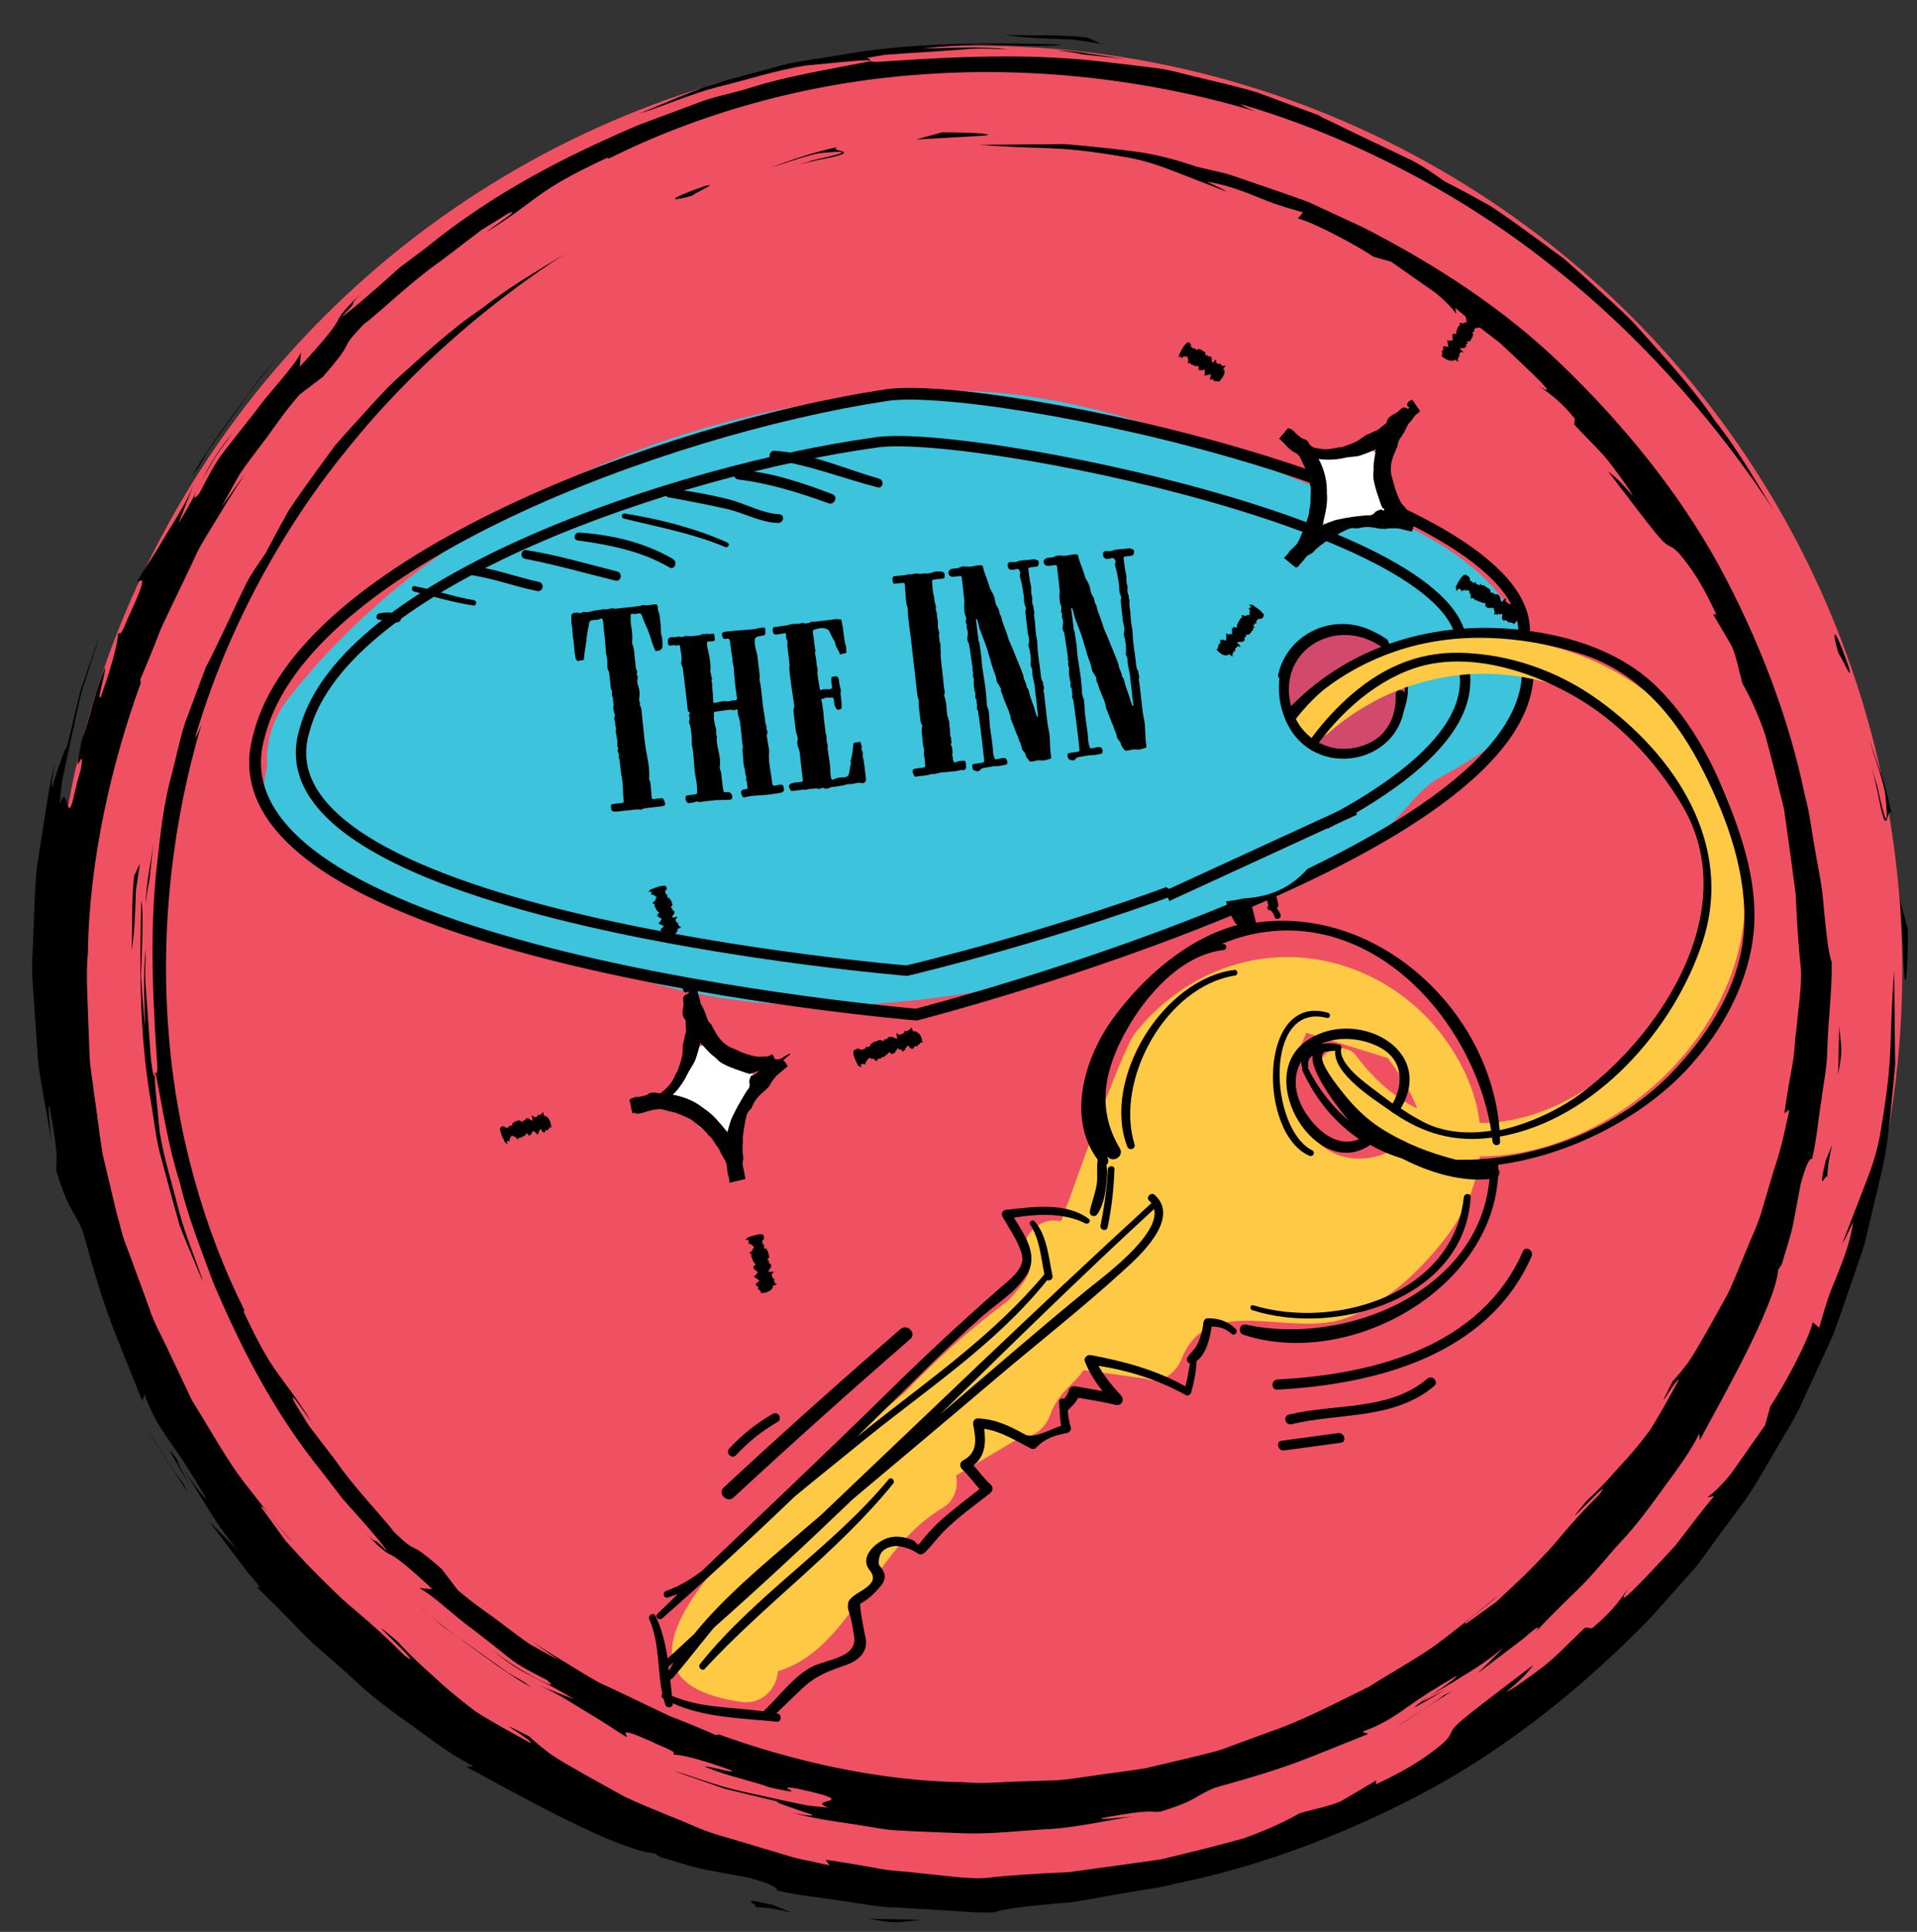 <?xml version="1.0" encoding="utf-8"?>
<!-- Generator: Adobe Illustrator 26.3.1, SVG Export Plug-In . SVG Version: 6.00 Build 0)  -->
<svg version="1.1" id="Layer_1" xmlns="http://www.w3.org/2000/svg" xmlns:xlink="http://www.w3.org/1999/xlink" x="0px" y="0px"
	 viewBox="0 0 75.46 76.03" style="enable-background:new 0 0 75.46 76.03;" xml:space="preserve">
<rect x="0" y="0" width="75.46" height="76.03" fill="#333333" stroke="none"/>
<style type="text/css">
	.st0{fill:#F57F40;}
	.st1{fill:#F05162;}
	.st2{fill:#3DC3DC;}
	.st3{fill:none;stroke:#000000;stroke-width:0.462;stroke-miterlimit:10;}
	.st4{fill:none;stroke:#000000;stroke-width:0.408;stroke-miterlimit:10;}
	.st5{fill:#D14A6D;stroke:#000000;stroke-width:0.125;stroke-miterlimit:10;}
	.st6{fill:#FECA45;}
	.st7{fill:none;stroke:#000000;stroke-width:0.436;stroke-miterlimit:10;}
	.st8{fill:#FFFFFF;}
</style>
<g>
	<g>
		<path class="st0" d="M-217.54-43.37c0.64,0,0.64-1,0-1C-218.18-44.37-218.18-43.37-217.54-43.37L-217.54-43.37z"/>
	</g>
</g>
<g>
	<circle class="st1" cx="38.49" cy="38.19" r="36.39"/>
	<g>
		<g>
			<g>
				<g>
					<path d="M74.95,38.19c0.07,1.11,0.16-0.34,0.15-1.61l-0.3-1.13L74.95,38.19z"/>
					<path d="M74.47,32.05c-0.13-0.5-0.21-1.01-0.39-1.5l-0.51-1.47c0.21,0.71,0.49,1.41,0.64,2.14c0.12,1.24,0.04,1.16-0.09,0.67
						c-0.07-0.25-0.15-0.6-0.22-0.94c-0.11-0.34-0.21-0.67-0.28-0.89c0.3,0.96,0.36,1.56,0.45,1.88c0.08,0.33,0.14,0.4,0.17,0.36
						C74.32,32.24,74.35,31.74,74.47,32.05z"/>
					<path d="M72.76,26.21c-0.66-1.87-0.63-1.28-0.39-0.49C72.48,25.82,72.99,27.01,72.76,26.21z"/>
					<path d="M7.48,58.48c-0.27-0.5-0.59-1.09-0.5-1.03C6.61,56.94,6.5,56.84,7.48,58.48z"/>
					<path d="M6.97,57.45c0.07,0.1,0.15,0.21,0.24,0.33C7.14,57.68,7.08,57.59,7,57.47C6.98,57.44,6.99,57.46,6.97,57.45z"/>
					<path d="M8.72,19.95c0.26-0.48,0.49-0.89,0.71-1.28c0.25-0.37,0.5-0.7,0.75-1.03c0.51-0.65,0.94-1.34,1.61-2.11l0.92-0.7
						c1.44-1.65,0.48-0.88,1.58-2.04c0.8-0.62,1.91-1.72,3.09-2.54c0.57-0.43,1.11-0.85,1.56-1.19c0.48-0.3,0.86-0.53,1.06-0.66
						c0.61-0.26-0.63,0.54-0.87,0.75c2.18-1.36,1.85-1.58,4.77-2.94l0.07,0.03c3.43-1.72,7.7-2.98,12.18-3.3
						c4.48-0.35,9.12,0.2,13.26,1.44c-0.55-0.22-0.4-0.18-0.61-0.29c4.39,1.27,8.85,3.59,12.5,6.55c3.68,2.94,6.57,6.44,8.57,9.52
						c-0.67-1.06-1.38-2.36-2.36-3.6c-0.88-1.32-2.05-2.56-3.18-3.83c-0.59-0.61-1.24-1.16-1.85-1.73
						c-0.31-0.28-0.62-0.56-0.93-0.83c-0.33-0.24-0.66-0.48-0.98-0.72c-0.65-0.47-1.27-0.93-1.88-1.33
						c-0.64-0.36-1.25-0.69-1.82-0.98c-0.39-0.27-0.83-0.59-1.32-0.84c-0.5-0.24-1.01-0.48-1.49-0.71c-0.48-0.23-0.93-0.44-1.3-0.63
						c-0.37-0.19-0.68-0.3-0.84-0.42c-0.86-0.32-1.65-0.61-2.4-0.89c-0.76-0.24-1.49-0.39-2.17-0.56C46.64,2.93,46,2.72,45.34,2.66
						c-0.65-0.08-1.28-0.16-1.91-0.23c-2.51-0.29-5.01-0.26-8.49-0.02c-1,0.09-0.52-0.07-0.82-0.13l0.69-0.12l0.69-0.05l1.39-0.09
						l1.39-0.1c0.46-0.03,0.93,0.02,1.39,0.02c-1.13-0.13-2.27-0.05-3.4-0.03c0.37-0.04,0.87-0.08,1.42-0.12
						c0.28-0.02,0.56-0.04,0.85-0.05c0.29,0.01,0.58,0.02,0.87,0.03c1.14,0.04,2.14,0.06,2.35-0.02c-2.45-0.06-5.65-0.13-8.72,0.42
						c-0.76,0.14-1.53,0.21-2.26,0.4c-0.73,0.2-1.44,0.39-2.12,0.57C28.33,3.25,28,3.35,27.68,3.44c-0.31,0.12-0.61,0.24-0.91,0.36
						c-0.58,0.24-1.11,0.47-1.62,0.68c0.96-0.3,1.98-0.76,3.11-1.06c1.14-0.27,2.29-0.66,3.46-0.84c1.04-0.09,2.63-0.29,2.54-0.17
						c-1.65,0.33-3.24,0.57-4.74,1.05c-0.75,0.23-1.52,0.36-2.24,0.66c-0.72,0.27-1.44,0.54-2.17,0.81
						c-2.82,1.21-5.63,2.62-8.3,4.79c-0.34,0.26-0.72,0.54-1.09,0.82c-0.35,0.31-0.69,0.62-1,0.89c-0.63,0.55-1.13,0.97-1.27,1.03
						c0.81-0.79,0.13-0.27,0.78-0.93c-0.88,0.85-0.86,0.96-0.96,1.14c-0.11,0.17-0.27,0.47-1.47,1.76l0.05-0.56
						c-0.33,0.65-1.12,1.39-1.84,2.38c-0.38,0.48-0.78,0.99-1.18,1.5c-0.4,0.51-0.69,1.11-0.98,1.66c-0.29,0.35-0.24,0.16,0.01-0.33
						c0.13-0.24,0.3-0.56,0.51-0.92c0.21-0.36,0.51-0.73,0.79-1.12c-0.71,0.85-0.98,1.4-1.22,1.89c-0.25,0.49-0.46,0.93-0.92,1.68
						l0.62-1.58c-0.36,0.89-0.85,1.57-1.22,2.21c-0.37,0.64-0.75,1.17-1.02,1.63c0.02,0.15,0.62-0.66-0.37,1.47
						c-0.38,0.94-0.27,0.42-0.39,0.63c0.02,0.15-0.15,0.99-0.67,2.45c-0.19,0.24,0.22-1.01,0.16-1.14c-0.44,1.1-0.61,2.05-0.91,2.85
						c-0.44,2.04,0.17-0.1-0.04,1.16c-0.24,0.76-0.28,1.18-0.36,1.37c-0.07,0.19-0.11,0.16-0.15,0.06
						c-0.07-0.19-0.13-0.64-0.32-0.07c0.03-0.3,0.05-0.62,0.1-0.94c0.07-0.32,0.14-0.64,0.2-0.96c0.14-0.65,0.29-1.29,0.42-1.9
						c0.11-0.62,0.33-1.18,0.48-1.67c0.16-0.49,0.29-0.91,0.39-1.23l-0.77,2.22l-0.55,2.29c-0.02-0.15-0.27,0.61-0.44,1.1
						C2.1,30.81,2.07,31,2.05,30.97c-0.02-0.03-0.02-0.29,0.12-0.9c-0.18,0.56-0.26,1.16-0.36,1.77c-0.1,0.61-0.19,1.23-0.29,1.86
						c-0.12,0.63-0.13,1.27-0.16,1.91c-0.03,0.64-0.05,1.29-0.08,1.93c-0.05,0.64,0.02,1.29,0.06,1.92
						c0.04,0.64,0.09,1.27,0.13,1.89c0.02,0.62,0.15,1.22,0.25,1.81c0.1,0.59,0.2,1.16,0.3,1.72c-0.06-0.64-0.16-1.45-0.07-1.33
						c0.42,2.29,0.23,2.06,0.27,2.54c0.51,1.66,0.65,1.42,1.05,2.4c0.93,3.4,1.22,3.83,2.33,6.65l0.09-0.26
						c0.37,1.01,0.76,1.5,1.11,2.02c0.37,0.51,0.72,1.06,1.3,2.05c0.02,0.14-0.49-0.57-0.89-1.16c0.28,0.43,0.47,0.75,0.62,1.01
						c0.16,0.25,0.28,0.45,0.41,0.65c0.25,0.4,0.49,0.79,1.12,1.56l-1.13-1.14c0.48,0.64,1.08,1.42,1.49,1.97
						c0.45,0.52,0.69,0.81,0.33,0.57c0.51,0.48,1.1,1.07,1.73,1.73c0.62,0.66,1.41,1.26,2.14,1.95c0.73,0.7,1.56,1.3,2.37,1.87
						c0.8,0.59,1.57,1.16,2.35,1.55l-0.29,0.02c1.59,0.84,5.79,3.26,7.42,3.41L26,73.09c0.58,0.16,1.14,0.36,1.72,0.48l1.76,0.33
						c1.55,0.42,0.97,0.54,1.11,0.5c0.86,0.21,1.71,0.27,2.49,0.4c0.79,0.1,1.53,0.27,2.24,0.27c0.71,0.04,1.38,0.08,2.02,0.12
						c0.64,0.04,1.24,0.1,1.81,0.07c0.29-0.13,1.36-0.26,2.72-0.37c0.68-0.05,1.43-0.24,2.19-0.35c0.76-0.15,1.54-0.22,2.26-0.42
						c3.49-0.71,6.9-2.04,10.1-3.77c3.19-1.77,6.05-4.1,8.57-6.7l1.8-2.02c0.53-0.73,1.06-1.45,1.59-2.17
						c0.56-0.7,0.98-1.49,1.43-2.25c0.44-0.77,0.93-1.5,1.26-2.31c0.37-0.79,0.73-1.58,1.09-2.37c0.3-0.81,0.57-1.62,0.85-2.43
						c0.13-0.4,0.29-0.8,0.4-1.2l0.29-1.23c0.18-0.82,0.41-1.61,0.54-2.42c0.14-0.97,0.25-2.13,0.36-3.35
						c-0.01-1.23-0.03-2.52-0.04-3.72c-0.22,2.96-0.01,3.26-0.5,6.15c-0.16,1.09-0.45,1.79-0.71,2.46
						c-0.26,0.68-0.52,1.34-0.84,2.17c0.17-0.28,0.29-0.57,0.44-0.86c-0.12,0.73-0.3,1.2-0.42,1.54c-0.13,0.34-0.22,0.56-0.3,0.76
						c-0.17,0.4-0.3,0.72-0.62,1.85l-0.25-0.21c-0.21,0.8-1.2,2.61-1.67,3.3l-0.21,0.75c-0.53,0.75-0.96,1.37-1.32,1.88
						c-0.37,0.47-0.71,0.78-0.95,0.95l0.27-0.03c-0.13,0.12-0.46,0.54-0.86,1.06c-0.2,0.26-0.42,0.55-0.65,0.85
						c-0.25,0.27-0.51,0.55-0.75,0.81c-0.97,1.03-1.7,1.77-1.09,0.85c-0.32,0.43-0.56,0.87-1.46,1.62l-0.27-0.03
						c-0.61,0.57-1.21,1.23-1.81,1.66c-0.59,0.44-1.07,0.78-1.3,0.88c0.7-0.58,0.89-0.83,1.07-1.07c-2.79,2.13-3.1,2.35-3.23,2.65
						c-0.07,0.14-0.12,0.27-0.49,0.57c-0.37,0.29-1.04,0.82-2.48,1.48l0.01-0.15l-1.39,0.82c-0.52,0.22-1.09,0.31-1.62,0.47
						c-0.5,0.29-1.26,0.65-2.21,0.99c-0.96,0.27-2.09,0.55-3.27,0.83c-1.2,0.17-2.44,0.34-3.62,0.5c-1.19,0.05-2.32,0.12-3.27,0.23
						c-0.75,0.04-1.62-0.1-2.66-0.2c-0.52-0.07-1.08-0.07-1.68-0.2c-0.6-0.11-1.25-0.22-1.95-0.32l0.15,0.22
						c-0.29-0.06-0.67-0.15-1.11-0.24c-0.45-0.09-0.95-0.28-1.51-0.43c-0.56-0.17-1.16-0.35-1.78-0.53
						c-0.62-0.18-1.23-0.49-1.86-0.73c-0.62-0.26-1.24-0.5-1.82-0.78c-0.56-0.31-1.09-0.61-1.6-0.89c-0.49-0.28-0.94-0.53-1.3-0.78
						c-0.35-0.27-0.64-0.5-0.83-0.69c-1.89-0.97,0.17,0.15,0.05,0.26c-0.91-0.5-1.62-0.89-2.16-1.24c-0.52-0.39-0.9-0.71-1.23-0.99
						c-0.64-0.59-1.12-0.98-1.86-1.78c-1.95-1.65,1.4,1.37,0.28,0.56c-1.39-1.4-2.07-1.83-2.72-2.48c-0.33-0.32-0.68-0.66-1.15-1.15
						c-0.23-0.25-0.49-0.53-0.8-0.87c-0.27-0.37-0.57-0.79-0.93-1.28c-0.19-0.46,0.8,0.97,1.18,1.3c-0.58-0.63-1.2-1.46-1.92-2.37
						c-0.7-0.92-1.31-2.06-2.02-3.18C7.28,54.54,7,53.92,6.7,53.31c-0.27-0.62-0.64-1.22-0.84-1.87c-0.23-0.64-0.47-1.28-0.7-1.91
						c-0.11-0.31-0.24-0.62-0.34-0.93c-0.08-0.32-0.16-0.63-0.25-0.94c-0.17-0.71-0.34-1.46-0.53-2.24
						c-0.13-0.79-0.22-1.63-0.35-2.48c-0.05-0.43-0.13-0.86-0.16-1.3c-0.02-0.44-0.03-0.89-0.05-1.34
						c-0.02-0.45-0.03-0.91-0.05-1.37C3.42,38.46,3.41,38,3.46,37.53c0.05-3.72,0.94-7.5,2.08-10.65l-0.02-0.14
						c0.28-0.64,0.55-1.31,0.81-1.99c0.31-0.66,0.63-1.33,0.96-2.01c0.16-0.34,0.33-0.69,0.49-1.04c0.17-0.34,0.39-0.67,0.59-1.01
						c0.41-0.67,0.82-1.36,1.28-2.04C9.33,19.07,9.03,19.52,8.72,19.95z"/>
					<path d="M43.35,1.73l-0.54-0.25c-1.08-0.13-2.18-0.07-3.27-0.11c0.66,0.1,1.16,0.13,1.72,0.15c0.28,0.01,0.58,0.02,0.92,0.03
						C42.53,1.59,42.91,1.66,43.35,1.73z"/>
					<path d="M42.6,2.14l1.68,0.18l-1.35-0.2c-0.45-0.08-0.9-0.13-1.36-0.14C41.92,2.02,42.26,2.05,42.6,2.14z"/>
					<path d="M7.56,18.75l0.24-0.34l0.39-0.67l0.45-0.63l0.9-1.26c0.57-0.87,1.26-1.63,1.94-2.41l-1.09,1.24
						c-0.36,0.42-0.66,0.89-0.99,1.33C8.76,16.91,8.08,17.77,7.56,18.75z"/>
					<path d="M7.21,58.38c-0.45-0.57-0.96-1.47-1.4-2.08l1.6,2.46L7.21,58.38z"/>
					<path d="M29.64,75.05c1.16,0,2.19,0.51,0.79-0.08C28.7,74.57,30.16,75.07,29.64,75.05z"/>
					<path d="M36.3,75.57c-1.01-0.07-1.58-0.01-2.14-0.08C35.48,75.8,35.55,75.57,36.3,75.57z"/>
				</g>
			</g>
		</g>
	</g>
</g>
<g>
	<g>
		<g>
			<g>
				<g>
					<path d="M38.54,5.35c1.01-0.06-0.31-0.15-1.46-0.14l-1.02,0.28L38.54,5.35z"/>
					<path d="M32.98,5.79c-0.92,0.18-1.81,0.5-2.69,0.82c0.64-0.19,1.28-0.44,1.94-0.58c1.12-0.11,1.06-0.04,0.61,0.08
						c-0.22,0.06-0.54,0.13-0.85,0.2c-0.31,0.1-0.61,0.19-0.81,0.25c0.87-0.27,1.41-0.32,1.71-0.41c0.3-0.08,0.36-0.12,0.33-0.16
						C33.15,5.92,32.7,5.9,32.98,5.79z"/>
					<path d="M27.69,7.34C26,7.94,26.53,7.91,27.25,7.7C27.33,7.6,28.41,7.13,27.69,7.34z"/>
					<path d="M56.92,66.48c-0.46,0.24-0.98,0.54-0.93,0.46C55.53,67.27,55.44,67.37,56.92,66.48z"/>
					<path d="M55.99,66.94c0.09-0.06,0.19-0.13,0.3-0.21c-0.1,0.06-0.18,0.12-0.29,0.19C55.98,66.93,56,66.93,55.99,66.94z"/>
					<path d="M22.02,65.35c-0.44-0.24-0.81-0.45-1.16-0.64c-0.34-0.23-0.63-0.46-0.93-0.68c-0.59-0.46-1.21-0.85-1.91-1.45
						l-0.63-0.83c-1.49-1.31-0.8-0.43-1.85-1.43c-0.56-0.72-1.56-1.73-2.3-2.8c-0.39-0.51-0.77-1.01-1.08-1.41
						c-0.27-0.43-0.48-0.78-0.59-0.96c-0.24-0.56,0.49,0.57,0.68,0.79c-1.23-1.97-1.43-1.68-2.66-4.32l0.03-0.06
						c-1.56-3.11-2.7-6.97-2.99-11.03c-0.32-4.06,0.18-8.27,1.3-12.01c-0.2,0.49-0.17,0.36-0.26,0.55
						c1.15-3.98,3.25-8.01,5.94-11.32c2.66-3.34,5.83-5.95,8.63-7.76c-0.96,0.6-2.13,1.25-3.26,2.14c-1.2,0.8-2.32,1.85-3.47,2.88
						c-0.55,0.53-1.05,1.12-1.57,1.68c-0.25,0.28-0.51,0.56-0.75,0.84c-0.22,0.3-0.44,0.6-0.65,0.89c-0.42,0.59-0.84,1.15-1.2,1.71
						c-0.32,0.58-0.62,1.13-0.89,1.65c-0.24,0.35-0.53,0.75-0.76,1.19c-0.22,0.45-0.44,0.91-0.64,1.35
						c-0.42,0.87-0.77,1.63-0.95,1.94c-0.29,0.78-0.56,1.5-0.81,2.17c-0.22,0.68-0.35,1.35-0.51,1.97
						c-0.35,1.24-0.46,2.39-0.59,3.53c-0.26,2.28-0.23,4.54-0.02,7.69c0.08,0.9-0.06,0.48-0.12,0.75c-0.09-0.41-0.13-0.83-0.15-1.25
						l-0.09-1.26l-0.09-1.26c-0.02-0.42,0.02-0.84,0.02-1.26c-0.12,1.03-0.05,2.05-0.03,3.08c-0.04-0.33-0.07-0.79-0.11-1.28
						c-0.01-0.25-0.04-0.51-0.05-0.77c0.01-0.26,0.02-0.53,0.03-0.78c0.04-1.03,0.05-1.94-0.02-2.13c-0.05,2.22-0.11,5.12,0.38,7.9
						c0.12,0.69,0.19,1.39,0.36,2.05c0.18,0.66,0.35,1.3,0.52,1.92c0.09,0.31,0.17,0.61,0.25,0.9c0.11,0.28,0.22,0.56,0.33,0.82
						C7.6,49.53,7.8,50.02,8,50.47c-0.27-0.87-0.69-1.8-0.96-2.82c-0.25-1.03-0.6-2.08-0.76-3.14c-0.08-0.94-0.26-2.39-0.16-2.3
						c0.3,1.5,0.51,2.94,0.95,4.29c0.32,1.39,0.85,2.68,1.33,3.99c1.09,2.56,2.37,5.1,4.34,7.52c0.24,0.31,0.49,0.65,0.75,0.98
						c0.28,0.31,0.56,0.63,0.81,0.91c0.5,0.57,0.88,1.02,0.93,1.15c-0.71-0.74-0.24-0.11-0.84-0.71c0.77,0.8,0.87,0.78,1.04,0.87
						c0.16,0.1,0.43,0.25,1.59,1.33L16.5,62.5c0.59,0.3,1.26,1.01,2.16,1.66c0.44,0.34,0.9,0.7,1.36,1.07
						c0.46,0.37,1,0.62,1.51,0.89c0.32,0.27,0.15,0.22-0.3-0.01c-0.45-0.22-1.16-0.63-1.85-1.17c0.77,0.64,1.27,0.89,1.71,1.11
						c0.44,0.22,0.84,0.42,1.52,0.83l-1.43-0.56c0.8,0.32,1.42,0.77,2,1.11c0.58,0.34,1.06,0.68,1.48,0.93
						c0.13-0.02-0.6-0.56,1.33,0.34c0.85,0.35,0.38,0.25,0.57,0.36c0.14-0.02,0.9,0.13,2.22,0.61c0.22,0.17-0.92-0.2-1.04-0.14
						c0.99,0.4,1.85,0.55,2.58,0.82c1.85,0.4-0.09-0.15,1.05,0.04c2.82,0.61,0.22,0.38,1.24,0.75c-0.27-0.03-0.56-0.05-0.85-0.09
						c-0.29-0.06-0.58-0.12-0.87-0.18c-0.59-0.13-1.17-0.26-1.73-0.38c-1.11-0.25-2.05-0.65-2.63-0.79l2.01,0.7l2.07,0.5
						c-0.14,0.02,0.55,0.24,1,0.4c0.22,0.08,0.4,0.11,0.36,0.14c-0.03,0.02-0.26,0.02-0.81-0.11c1.03,0.3,2.16,0.4,3.29,0.6
						c0.57,0.11,1.15,0.12,1.73,0.15l1.75,0.07c1.17,0.04,2.33-0.12,3.45-0.17c1.12-0.08,2.19-0.34,3.2-0.49
						c-0.58,0.05-1.32,0.14-1.21,0.06c2.07-0.38,1.86-0.21,2.3-0.25c1.5-0.46,1.29-0.59,2.17-0.95c3.08-0.85,3.47-1.1,6.02-2.11
						l-0.23-0.09c0.92-0.33,1.36-0.69,1.83-1.01c0.47-0.34,0.96-0.65,1.86-1.18c0.13-0.02-0.52,0.45-1.05,0.81
						c0.39-0.25,0.68-0.43,0.92-0.56c0.22-0.14,0.4-0.26,0.59-0.37c0.36-0.22,0.71-0.44,1.42-1.01l-1.03,1.02
						c0.58-0.44,1.29-0.98,1.78-1.35c0.47-0.41,0.74-0.62,0.52-0.3c0.44-0.47,0.97-1,1.56-1.57c0.6-0.56,1.15-1.27,1.76-1.94
						c0.63-0.66,1.17-1.41,1.7-2.14c0.53-0.72,1.05-1.42,1.4-2.13l0.02,0.26c0.76-1.44,2.96-5.25,3.09-6.72l0.14-0.2
						c0.14-0.52,0.33-1.03,0.44-1.56l0.3-1.59c0.38-1.41,0.49-0.88,0.45-1.01c0.19-0.78,0.24-1.55,0.36-2.26
						c0.09-0.72,0.24-1.38,0.24-2.03c0.04-1.29,0.2-2.43,0.17-3.47c-0.12-0.26-0.23-1.23-0.34-2.46c-0.05-0.62-0.21-1.29-0.32-1.98
						c-0.13-0.69-0.2-1.4-0.38-2.04c-0.65-3.16-1.85-6.25-3.42-9.15c-1.6-2.89-3.72-5.48-6.07-7.76c-2.35-2.3-5.12-4.07-7.93-5.51
						c-0.72-0.33-1.43-0.66-2.14-0.99c-0.73-0.27-1.47-0.52-2.2-0.77c-0.37-0.12-0.72-0.26-1.09-0.36l-1.11-0.26
						C46.4,6.32,45.67,6.12,44.94,6c-0.88-0.13-1.93-0.23-3.03-0.33c-1.11,0.01-2.29,0.02-3.37,0.03c2.68,0.2,2.95,0.01,5.57,0.45
						c0.99,0.15,1.63,0.41,2.23,0.64c0.61,0.24,1.22,0.47,1.96,0.76c-0.25-0.16-0.52-0.26-0.78-0.4c0.66,0.11,1.08,0.27,1.4,0.38
						c0.31,0.11,0.51,0.2,0.69,0.27c0.36,0.15,0.66,0.27,1.68,0.56L51.09,8.6c0.72,0.19,2.36,1.09,2.99,1.51l0.68,0.19
						c0.68,0.48,1.24,0.87,1.7,1.19c0.43,0.34,0.7,0.64,0.86,0.86l-0.03-0.24c0.11,0.12,0.49,0.42,0.96,0.78
						c0.24,0.18,0.5,0.38,0.77,0.59c0.25,0.23,0.5,0.46,0.73,0.68c0.93,0.88,1.6,1.54,0.77,0.99c0.39,0.29,0.79,0.51,1.47,1.32
						l-0.02,0.24c0.51,0.56,1.11,1.1,1.5,1.64c0.4,0.53,0.71,0.97,0.8,1.17c-0.53-0.63-0.75-0.8-0.97-0.97
						c1.93,2.53,2.13,2.8,2.4,2.93c0.13,0.07,0.25,0.11,0.52,0.45c0.27,0.34,0.74,0.94,1.34,2.25l-0.13-0.01l0.74,1.26
						c0.2,0.47,0.28,0.98,0.42,1.47c0.26,0.45,0.59,1.14,0.89,2c0.24,0.87,0.49,1.9,0.75,2.96c0.15,1.08,0.31,2.21,0.45,3.28
						c0.05,1.08,0.11,2.1,0.21,2.97c0.04,0.68-0.09,1.47-0.18,2.41c-0.07,0.47-0.06,0.98-0.18,1.52c-0.1,0.54-0.2,1.13-0.29,1.77
						l0.2-0.14c-0.12,0.51-0.27,1.37-0.61,2.37c-0.15,0.5-0.31,1.05-0.48,1.61c-0.16,0.57-0.44,1.12-0.66,1.68
						c-0.24,0.56-0.45,1.13-0.71,1.65c-0.28,0.5-0.55,0.99-0.81,1.45c-0.26,0.44-0.48,0.85-0.71,1.18
						c-0.24,0.32-0.46,0.58-0.62,0.75c-0.88,1.72,0.14-0.15,0.24-0.05c-0.45,0.83-0.81,1.46-1.12,1.96
						c-0.35,0.47-0.64,0.82-0.9,1.11c-0.54,0.58-0.88,1.02-1.61,1.69c-1.49,1.77,1.24-1.26,0.51-0.26
						c-1.27,1.26-1.66,1.88-2.24,2.46c-0.29,0.3-0.59,0.62-1.04,1.04c-0.23,0.21-0.48,0.45-0.78,0.73
						c-0.33,0.24-0.71,0.52-1.16,0.84c-0.42,0.18,0.88-0.72,1.18-1.07c-0.57,0.52-1.32,1.09-2.15,1.74
						c-0.84,0.64-1.86,1.18-2.88,1.83c-1.08,0.53-2.19,1.11-3.34,1.57c-0.58,0.21-1.16,0.42-1.73,0.63
						c-0.28,0.1-0.56,0.22-0.85,0.31c-0.29,0.08-0.57,0.15-0.85,0.22c-0.64,0.15-1.32,0.31-2.03,0.48c-0.72,0.12-1.48,0.2-2.25,0.32
						c-0.39,0.05-0.78,0.12-1.18,0.15c-0.4,0.01-0.81,0.03-1.22,0.04c-0.41,0.01-0.82,0.03-1.24,0.05
						c-0.42,0.03-0.83,0.03-1.25-0.01c-3.37-0.04-6.79-0.85-9.65-1.88l-0.13,0.02c-0.58-0.26-1.18-0.5-1.8-0.74
						c-0.6-0.29-1.2-0.57-1.82-0.87c-0.31-0.15-0.62-0.29-0.94-0.44c-0.31-0.16-0.61-0.36-0.92-0.54c-0.61-0.37-1.24-0.75-1.85-1.16
						C21.22,64.8,21.62,65.07,22.02,65.35z"/>
					<path d="M5.51,33.98l-0.23,0.49c-0.11,0.98-0.06,1.98-0.1,2.96c0.09-0.6,0.12-1.05,0.14-1.56c0.01-0.26,0.02-0.53,0.03-0.83
						C5.39,34.73,5.45,34.39,5.51,33.98z"/>
					<path d="M5.88,34.66l0.16-1.52c-0.09,0.82-0.3,1.62-0.3,2.45C5.77,35.28,5.8,34.97,5.88,34.66z"/>
					<path d="M20.93,66.41l-0.31-0.22l-0.61-0.35l-0.57-0.41l-1.14-0.81c-0.78-0.51-1.48-1.14-2.18-1.76l1.13,0.99
						c0.38,0.33,0.8,0.59,1.2,0.89C19.26,65.32,20.05,65.94,20.93,66.41z"/>
					<path d="M56.83,66.72c-0.51,0.41-1.33,0.87-1.89,1.27l2.23-1.45L56.83,66.72z"/>
					<path d="M71.93,46.4c0-1.05,0.46-1.98-0.07-0.71C71.5,47.26,71.95,45.93,71.93,46.4z"/>
					<path d="M72.41,40.37c-0.07,0.92-0.01,1.44-0.07,1.94C72.61,41.11,72.41,41.05,72.41,40.37z"/>
				</g>
			</g>
		</g>
	</g>
</g>
<g>
	<g>
		<path class="st2" d="M14.02,30.11c5.29-7.13,13.33-10.01,22.65-10.96c4.34-0.44,11.4,2.46,16.81,4.75c0.54,0.23,1.1,0.47,1.5,0.91
			s1.79,1.01,1.51,1.55c-0.22,0.42-1.84,0.77-2.25,0.97c-2.69,1.27-0.69,2.33-3.38,3.6c-3.18,1.51-7.9,3.13-11.27,4.1
			c-1.71,0.49-6.65,0.96-8.43,0.91c-4.09-0.12-7.84-2.35-11.86-3.15c-1.79-0.35-3.83-0.52-5.02-1.96"/>
		<g>
			<path class="st2" d="M16.67,32.75c9.17-11.61,26.28-12.37,37.77-3.71c-0.57-0.74-1.15-1.49-1.72-2.23
				c0.06,0.18,0.12,0.36,0.18,0.54c0.57-1.41,1.15-2.81,1.72-4.22c-1.08,0.72-2.31,0.88-3.38,1.71c-1,0.78-1.34,2.28-2.17,2.94
				c-2.23,1.78-7.56,2.95-10.46,3.64c-3.15,0.75-6.69,1.11-9.88,0.37c-2.3-0.53-4.44-1.58-6.72-2.19c-1.52-0.41-3.83-0.38-5.08-1.42
				c-3.67-3.07-8.98,2.19-5.29,5.29c3.62,3.03,8.95,3.66,13.41,5.03c4.44,1.36,8.62,1.28,13.16,0.57c4.36-0.68,8.83-2.31,12.82-4.16
				c1.88-0.87,3.06-1.68,4.4-3.2c1.18-1.34,0.99-0.82,2.94-2.13c1.32-0.89,2.26-2.59,1.72-4.22c-1.19-3.59-5.24-4.94-8.45-6.25
				c-4.52-1.83-9.45-3.83-14.41-3.72c-9.73,0.21-19.79,4.38-25.86,12.07C8.43,31.2,13.68,36.53,16.67,32.75L16.67,32.75z"/>
		</g>
	</g>
	<path class="st3" d="M36.07,39.93c0,0-28.4-2.35-25.87-10.99c1.73-6.86,16.06-12.07,24.58-13.37c3.79-0.72,26.47,3.98,25.16,9.73
		C62.68,33.12,36.07,39.93,36.07,39.93z"/>
	<path class="st4" d="M35.7,38.2c0,0-25.99-2.12-23.71-9.47c1.55-5.84,14.65-10.23,22.44-11.31c3.46-0.6,24.23,3.49,23.06,8.39
		C60.02,32.5,35.7,38.2,35.7,38.2z"/>
	<ellipse class="st5" cx="52.84" cy="27.08" rx="2.52" ry="2.46"/>
	<g>
		<g>
			<path class="st6" d="M51.97,28.85c2.15-2.24,5.2-3.05,8.18-2.17c0.93,0.27,1.32-1.17,0.4-1.44c-3.47-1.03-7.13-0.06-9.64,2.55
				C50.24,28.49,51.3,29.55,51.97,28.85L51.97,28.85z"/>
		</g>
	</g>
	<g>
		<g>
			<path class="st6" d="M29.81,64.81c-0.97-0.14,4.42-5.57,4.81-5.93c2.14-1.98,4.42-3.88,6.45-5.97c1.28-1.32,2.71-2.57,1.38-4.33
				c-0.42,0.55-0.84,1.1-1.27,1.65c1.76,0.54,3.05-0.1,3.88-1.77c0.24-0.47,0.2-1.31,0.27-1.85c0.05-0.89,0.1-1.78,0.15-2.67
				c1.31-1.31,2.61-2.61,3.92-3.92c1.74,0.54,3.49,1.08,5.23,1.62c1.85,2.44,1.94,4.41,0.29,5.91c-1.59,1.73-5.45,2.33-7.6,1.47
				c-0.47-0.19-1.02,0.13-1.27,0.52c-1.11,1.7-0.95,1.45-1.7,3.34c0.46-0.26,0.92-0.52,1.38-0.78c-1.59-0.65-2.72-0.71-4.4-0.44
				c-0.59,0.09-0.95,0.85-0.78,1.38c0.27,0.88-4.25,1.84-4.96,2.97c-0.59,0.96-0.52,1.47-1.11,2.33c-0.59,0.85-3.94,5.3-4.81,5.38
				c0.37,0.37,0.75,0.75,1.12,1.12c0.32-2.47,4.06-5.86,5.63-7.62c2.28-2.55,4.83-4.66,7.85-6.29c-0.55-0.22-1.1-0.45-1.65-0.67
				c0.07,0.22,0.14,0.44,0.21,0.66c0.15,0.48,0.57,0.82,1.08,0.82c0.32,0.01,0.63,0.01,0.95,0.02c1.44,0.02,1.45-2.22,0-2.24
				c-0.03,0.05-0.05,0.1-0.08,0.14c-0.22-0.71-0.99-1.02-1.65-0.67c-3.94,2.13-7.06,5.03-9.88,8.49c-1.72,2.11-4.36,4.6-4.71,7.36
				c-0.07,0.57,0.57,1.17,1.12,1.12c3.8-0.33,4.33-4.77,7.45-6.62c0.44-0.26,0.63-0.78,0.52-1.27c0.87-0.52,1.75-1.03,2.62-1.55
				c0.51,0.06,0.93-0.4,1.08-0.82c0.55-1.54,1.96-1.39,1.37-3.26c-0.26,0.46-0.52,0.92-0.78,1.38c1.07,0.15,2.14,0.29,3.21,0.44
				c0.6,0.25,1.18-0.28,1.38-0.78c1.05-2.66,4.27-0.8,6.49-1.61c1.48-0.53,2.81-1.78,3.77-2.98c1.87-2.34,2.03-5.04,0.37-7.62
				c-1.92-2.99-5.65-4.4-9-3.15c-1.36,0.51-2.54,1.38-3.45,2.53c-0.65,0.82-2.87,7.45-2.94,7.42c-0.87-0.27-1.87,0.85-1.27,1.65
				c1.31,1.75-21.76,15.74-11.3,17.26C30.63,67.18,31.24,65.01,29.81,64.81L29.81,64.81z"/>
		</g>
	</g>
	<g>
		<g>
			<path class="st6" d="M49.41,39.68c-1.11,2.33-1.3,4.94,0.73,6.86c1.8,1.7,4.47,1.66,6.44,0.31c-0.45-0.59-0.91-1.18-1.36-1.76
				c-1.49,1.24-2.43,3.31-4.45,1.34c-1.41-1.37-1.9-3.35-1.49-5.24c-0.73-0.1-1.47-0.2-2.2-0.3c0.01,3.08-0.82,7.81,2.58,9.46
				c0.29-0.68,0.58-1.37,0.86-2.05c-1.22-0.32-2.63-0.62-3.57-1.51c-1.48-1.41-0.81-3.06,0.29-4.5c-0.7-0.19-1.39-0.38-2.09-0.57
				c-0.05,1.65-0.27,3.25-0.71,4.84c-0.33,1.2-0.68,2.22-0.53,3.48c0.12,0.99,1.52,1.67,2.09,0.57c0.73-1.41,1.22-2.81,1.48-4.38
				c0.24-1.41-1.93-2.02-2.16-0.6c-0.23,1.37-0.62,2.61-1.26,3.84c0.7,0.19,1.39,0.38,2.09,0.57c-0.19-1.51,0.53-2.97,0.82-4.44
				c0.25-1.28,0.38-2.57,0.42-3.88c0.04-1.23-1.47-1.37-2.09-0.57c-1.34,1.75-2.22,3.84-1.02,5.92c1.19,2.06,3.46,2.81,5.64,3.39
				c1.19,0.32,2.04-1.48,0.86-2.05c-2.24-1.09-1.46-5.45-1.47-7.52c0-1.24-1.93-1.56-2.2-0.3c-0.65,2.95,0.27,6.14,2.74,8.01
				c0.98,0.74,2.15,1.3,3.4,0.97c1.55-0.41,2.39-1.94,3.55-2.9c0.97-0.81-0.31-2.48-1.36-1.76c-3.11,2.14-5.49-1.13-4.09-4.09
				C51.97,39.51,50.03,38.37,49.41,39.68L49.41,39.68z"/>
		</g>
	</g>
	<g>
		<g>
			<path class="st6" d="M52.11,42.33c5.34,7.2,16.49,0.99,16.58-6.91c0.1-9.31-10.73-13.47-17.45-7.64
				c-0.73,0.63,0.33,1.69,1.06,1.06c5.36-4.66,13.77-2.01,14.78,5.25c0.92,6.64-8.67,14.22-13.68,7.48
				C52.84,40.81,51.54,41.55,52.11,42.33L52.11,42.33z"/>
		</g>
	</g>
	<path d="M51.65,45.27c-1.69-0.86-1.91-5.85,0.58-5.21c0.13,0.03,0.17-0.16,0.05-0.2c-2.73-0.81-2.78,4.71-0.75,5.62
		C51.68,45.56,51.8,45.35,51.65,45.27z"/>
	<path d="M48.6,38.17c-2.8,0.34-5.24,4.28-4.23,6.95c0.07,0.18,0.34,0.11,0.29-0.08c-0.79-2.55,1.25-6.24,3.97-6.65
		C48.75,38.37,48.72,38.16,48.6,38.17z"/>
	<path d="M43.18,46.54c-0.05,0.39-0.2,0.75-0.28,1.12c-0.04,0.19,0.2,0.27,0.3,0.12c0.23-0.34,0.31-0.79,0.35-1.2
		c0.02-0.21,0.06-0.49,0-0.73c0.07-0.06,0.1-0.16,0.06-0.26c-0.01-0.03-0.03-0.06-0.04-0.09c0.02,0.02,0.03,0.03,0.05,0.05
		c0.25,0.21,0.63-0.07,0.46-0.36c-0.94-1.57-0.6-3.11,0.27-4.66c0.76-1.36,2.16-2.96,3.81-3.14c0.15-0.02,0.15-0.23,0-0.24
		c-0.03,0-0.05,0-0.08,0c0.35-0.14,0.7-0.26,1.07-0.35c4.82-1.14,8.84,3.31,9.55,7.7c-0.93,0.14-1.86,0.07-2.66-0.34
		c-0.31-0.16-0.61-0.34-0.9-0.54c1.43-2.4-1.91-4.04-3.79-2.6c-1.94,1.48,0.46,5.42,2.54,4.07c0.02-0.01,0.03-0.02,0.04-0.04
		c0.4,0.23,0.83,0.41,1.28,0.55c1.1,0.57,2.36,0.92,3.42,0.8c-0.39,4.41-5.66,6.59-9.58,5.73c-0.26-0.06-0.35,0.32-0.1,0.4
		c4.13,1.36,9.75-1.75,10.02-6.23c0.07-0.08,0.07-0.21,0.01-0.29c0-0.04,0-0.07,0-0.11c0-0.02-0.01-0.04-0.01-0.06
		c2.8-0.37,5.64-1.84,7.41-3.73c1.23-1.32,2.17-2.9,2.54-4.68c0.38-1.83-0.05-3.62-0.69-5.34c-0.68-1.84-1.57-3.63-2.98-5.03
		c-1.44-1.43-3.49-2.07-5.47-2.28c-3.6-0.38-7.11,0.78-9.48,3.58c-0.95,1.12-1.53,2.56-1.91,3.96c-0.35,1.29-0.49,2.81,0.23,4
		c0.03,0.04,0.06,0.07,0.1,0.08c-1.98,0.52-3.73,2.07-4.9,3.67c-1.12,1.53-1.85,3.91-0.61,5.57C43.16,45.97,43.21,46.25,43.18,46.54
		z M54.22,41.17c0.98,0.46,1.07,1.41,0.6,2.26c-0.22-0.16-0.43-0.32-0.64-0.48c-0.41-0.31-1.53-1.09-1.38-1.71
		c0.02-0.1-0.07-0.15-0.14-0.13c-0.01-0.01-0.03-0.02-0.06-0.03c-0.17-0.03-0.4-0.03-0.61,0.01C52.68,40.77,53.55,40.85,54.22,41.17
		z M51.48,42.02c0.02-0.03,0.03-0.06,0.02-0.1c-0.03-0.18,0.05-0.29,0.17-0.38c-0.12,0.66,1.17,2.29,1.44,2.58
		C52.45,43.56,51.89,42.85,51.48,42.02z M51.43,43.85c-0.45-0.66-0.58-1.44-0.21-2.07c0,0.06,0.01,0.13,0.03,0.21
		c0,0.02,0.01,0.03,0.02,0.04c-0.02,0.03-0.02,0.07,0,0.11c0.55,1.19,1.32,2.07,2.23,2.69C52.66,45.18,51.9,44.54,51.43,43.85z
		 M58.63,45.93c-0.02,0-0.04-0.01-0.06-0.01c0.02,0,0.04,0,0.06-0.01C58.63,45.92,58.63,45.92,58.63,45.93z M54.94,25.63
		c2.34-0.8,4.92-0.63,7.25,0.09c2.32,0.71,3.84,2.58,4.88,4.67c0.95,1.9,1.71,4.03,1.58,6.18c-0.13,2.13-1.31,4.01-2.73,5.53
		c-2.15,2.3-5.48,3.62-8.61,3.54c-1.01-0.26-1.97-0.62-2.91-1.21c-0.59-0.37-1.08-0.85-1.51-1.39c-0.18-0.23-1.08-1.31-0.8-1.59
		c0.01-0.01,0.02-0.03,0.03-0.05c0.16-0.03,0.33-0.04,0.44-0.05c-0.09,0.91,1.54,1.92,2.1,2.32c0.03,0.02,0.07,0.05,0.1,0.07
		c0.02,0.03,0.06,0.05,0.1,0.07c1.21,0.82,2.4,1.15,3.87,0.96c0.01,0.05,0.02,0.1,0.02,0.15c0.02,0.19,0.31,0.2,0.3,0
		c0-0.07-0.01-0.13-0.01-0.19c3.73-0.66,6.85-4.2,7.98-7.66c1.26-3.85-1.09-7.37-4.14-9.55c-1.57-1.12-3.45-1.78-5.39-1.83
		c-1.78-0.04-3.22,0.66-4.51,1.84c-2.08,1.91-3.86,5.24-3.05,8.11c0,0-0.01,0-0.01,0.01c-0.08,0.07,0,0.18,0.09,0.18c0,0,0,0,0.01,0
		c0.02,0.02,0.04,0.04,0.06,0.06c0.04,0.06,0.07,0.12,0.09,0.19c0.04,0.15,0.28,0.08,0.24-0.07c-0.02-0.07-0.08-0.18-0.15-0.27
		c0.05-0.04,0.08-0.11,0.05-0.19c-0.98-3.5,2.04-8.14,5.36-9.25c2.01-0.68,4.41,0.04,6.18,1.03c1.82,1.01,3.31,2.59,4.37,4.37
		c2.36,3.99-0.69,8.83-3.89,11.26c-0.88,0.67-2.08,1.26-3.3,1.52c-0.35-4.71-4.81-8.85-9.59-8.17c0-0.01,0-0.01,0-0.01
		c-0.23-0.9-0.45-1.7-0.44-2.65c0.02-1.03,0.3-2.06,0.68-3.02c0.5-1.27,1.31-2.52,2.37-3.44C52.91,26.51,53.9,25.98,54.94,25.63z
		 M50.05,35.8c-0.01,0.01-0.02,0.01-0.03,0.01C50.03,35.81,50.04,35.81,50.05,35.8z M50,35.81C50,35.81,50,35.81,50,35.81L50,35.81z
		 M48.88,36.38c0,0,0.01,0.01,0.01,0.01c-0.01,0-0.02,0.01-0.03,0.01C48.87,36.39,48.87,36.39,48.88,36.38z"/>
	<path d="M25.88,63.51c-0.12,0.12,0.06,0.29,0.19,0.18c1.77-1.56,3.51-3.16,5.22-4.8c0.87-0.72,1.75-1.42,2.63-2.14
		c2.5-2.04,5.27-3.83,7.3-6.37c0.09,0.04,0.24-0.03,0.21-0.17c-0.14-0.67-0.22-1.62-0.71-2.15c-0.08-0.09-0.24,0.03-0.17,0.14
		c0.37,0.53,0.43,1.31,0.56,1.95c-1.98,2.37-4.53,4.14-6.93,6.04c-0.15,0.12-0.3,0.24-0.45,0.36c0.87-0.85,1.74-1.7,2.6-2.55
		c0.77-0.76,1.55-1.5,2.36-2.22c0.57-0.49,1.31-0.95,1.72-1.6c0.49-0.77-0.07-1.57-0.5-2.26c0.93-0.15,1.98-0.2,2.82,0.23
		c0.11,0.05,0.24-0.1,0.13-0.18c-0.9-0.67-2.21-0.47-3.25-0.36c-0.13,0.01-0.22,0.14-0.15,0.27c0.27,0.48,0.63,0.97,0.77,1.51
		c0.14,0.54-0.55,1.02-0.89,1.32c-1.53,1.34-3,2.71-4.45,4.14c-2.39,2.35-4.84,4.66-7.27,6.98c-0.44,0.33-0.9,0.61-1.4,0.78
		c-0.16,0.06-0.1,0.31,0.07,0.26c0.13-0.04,0.26-0.09,0.39-0.14C26.41,63,26.15,63.26,25.88,63.51z"/>
	<path d="M30.61,67.44c-0.02,0-0.04-0.01-0.05-0.01c0.34-0.33,0.68-0.66,1.03-0.99c0.53-0.5,1.04-0.68,1.7-0.91
		c0.52-0.18,0.92-0.54,0.77-1.13c-0.03-0.12-0.25-1.25-0.19-1.29c0.33-0.18,0.54-0.39,0.79-0.68c0.12-0.14,0.22-0.35,0.14-0.53
		c-0.05-0.12-0.11-0.21-0.2-0.31c-0.05-0.46,0.18-0.71,0.68-0.75c0.32,0.03,0.61,0.13,0.87,0.31c0.08,0.04,0.16,0.02,0.23-0.03
		c0.3-0.28,0.53-0.62,0.83-0.91c0.54-0.53,1.16-0.97,1.76-1.44c0.1-0.08,0.15-0.23,0.04-0.33c-0.26-0.23-0.46-0.52-0.69-0.77
		c0.45-0.35,0.5-0.87,0.42-1.44c0.67,0.1,1.23,0.46,1.83,0.77c0.08,0.04,0.17,0.03,0.23-0.04c0.39-0.39,0.74-0.47,1.22-0.57
		c0.09-0.02,0.16-0.13,0.13-0.22c-0.07-0.22-0.1-0.44-0.12-0.67c0,0,0,0,0.01,0c0.18-0.19,0.31-0.3,0.4-0.49
		c0.5,0.08,1,0.17,1.49,0.28c0.22,0.05,0.35-0.21,0.2-0.37c-0.34-0.37-0.65-0.74-0.89-1.17c1.2,0.19,2.38,0.56,3.43,1.15
		c0.09,0.05,0.19,0,0.22-0.1c0.11-0.39,0.2-0.83,0.21-1.24c0.37-0.24,0.54-0.91,0.59-1.35c0.29-0.01,0.56,0.07,0.78,0.28
		c0.12,0.11,0.29-0.07,0.18-0.18c-0.31-0.32-0.68-0.43-1.11-0.43c-0.1,0-0.16,0.08-0.17,0.18c-0.03,0.3-0.11,0.57-0.24,0.85
		c-0.09,0.19-0.25,0.31-0.37,0.48c-0.08,0.11-0.03,0.24,0.08,0.27c-0.05,0.3-0.1,0.6-0.18,0.9c-1.15-0.65-2.43-0.99-3.72-1.23
		c-0.13-0.03-0.29,0.1-0.24,0.24c0.17,0.44,0.42,0.82,0.7,1.18c-0.35-0.07-0.71-0.13-1.06-0.19c-0.12-0.02-0.24,0.03-0.27,0.16
		c-0.03,0.14-0.1,0.23-0.18,0.33c-0.09-0.04-0.22,0.01-0.2,0.14c0,0.05,0.01,0.09,0.01,0.14c-0.01,0.04-0.01,0.08,0.01,0.12
		c0.01,0.22,0.02,0.44,0.06,0.66c-0.46,0.15-1.09,0.54-1.45,0.33c-0.59-0.33-1.14-0.59-1.82-0.62c-0.14-0.01-0.22,0.13-0.19,0.26
		c0.11,0.56,0.19,1.09-0.41,1.4c-0.12,0.06-0.13,0.24-0.04,0.33c0.26,0.24,0.46,0.53,0.7,0.79c-0.49,0.38-0.98,0.76-1.45,1.16
		c-0.3,0.27-0.58,0.56-0.83,0.88c-0.24,0.32-0.07,0.04-0.48-0.08c-0.55-0.17-0.96-0.09-1.39,0.29c-0.29,0.27-0.44,0.62-0.18,0.94
		c0.48,0.6-0.5,0.8-0.78,1.16c-0.09,0.11-0.09,0.3-0.05,0.43c0.12,0.35,0.16,0.66,0.22,1.01c0.15,0.85-1.08,0.91-1.65,1.2
		c-0.72,0.37-1.31,1.18-1.89,1.73c-0.01,0.01-0.02,0.02-0.03,0.03c-1.21-0.17-2.45-0.12-3.6-0.61c-0.02-0.22-0.04-0.44-0.07-0.65
		c0.03,0,0.07-0.01,0.09-0.04c0.57-0.65,1.08-1.33,1.63-1.99c1.86-1.65,3.68-3.34,5.47-5.06c1.89-1.59,3.79-3.18,5.67-4.78
		c1.64-1.39,3.35-2.73,4.94-4.18c0.66-0.59,2.3-2.07,1.28-3.01c-0.15-0.14-0.38,0.09-0.22,0.23c0.03,0.03,0.06,0.06,0.09,0.09
		c-0.01,0-0.01,0.01-0.02,0.01c-4.39,4.02-8.67,8.16-12.99,12.26c-0.33,0.28-0.66,0.56-0.98,0.84c-1.32,1.14-2.86,2.41-4.02,3.85
		c-0.35,0.32-0.69,0.64-1.04,0.96c-0.09-0.58-0.22-1.15-0.48-1.68c-0.08-0.16-0.31-0.02-0.24,0.14c0.41,0.95,0.31,1.96,0.51,2.93
		c-0.04,0.05-0.05,0.14,0.03,0.18c0.01,0,0.01,0.01,0.02,0.01c0.02,0.08,0.04,0.16,0.07,0.24c0.05,0.15,0.31,0.13,0.29-0.04
		c0-0.01,0-0.01,0-0.02c1.26,0.58,2.77,0.59,4.11,0.73C30.76,67.77,30.79,67.47,30.61,67.44z M45.43,47.58
		c0.26,1.03-2.09,2.73-2.65,3.19c-1.81,1.48-3.57,3.01-5.35,4.53c-0.14,0.12-0.29,0.25-0.43,0.37
		C39.79,52.94,42.57,50.21,45.43,47.58z M26.52,65.42c-0.07,0.11-0.13,0.22-0.19,0.33c-0.01-0.05-0.01-0.1-0.02-0.15
		C26.38,65.54,26.45,65.48,26.52,65.42z"/>
	<path d="M34.98,58.22c-2.22,2.67-5.25,4.55-7.42,7.26c-0.11,0.13,0.08,0.32,0.19,0.19c2.35-2.55,5.21-4.58,7.4-7.27
		C35.26,58.27,35.09,58.1,34.98,58.22z"/>
	<path d="M43.61,46.02c-0.04,0.74-0.14,1.48-0.29,2.21c-0.04,0.18,0.24,0.25,0.28,0.07c0.16-0.75,0.24-1.52,0.27-2.29
		C43.88,45.85,43.62,45.86,43.61,46.02z"/>
	<path d="M49.29,51.56c3.27,1.06,8.37-0.43,8.6-4.44c0.01-0.18-0.25-0.17-0.27,0c-0.41,3.81-5.04,5.23-8.29,4.25
		C49.22,51.33,49.17,51.52,49.29,51.56z"/>
	<g>
		<g>
			<path class="st2" d="M47.93,35.48c4.81,0,4.82-7.48,0-7.48C43.12,28,43.12,35.48,47.93,35.48L47.93,35.48z"/>
		</g>
	</g>
	<g>
		<g>
			<path class="st2" d="M48.76,35.36c4.81,0,4.82-7.48,0-7.48C43.95,27.89,43.94,35.36,48.76,35.36L48.76,35.36z"/>
		</g>
	</g>
	<g>
		<g>
			<path class="st2" d="M47.32,32.55c4.81,0,4.82-7.48,0-7.48C42.51,25.07,42.5,32.55,47.32,32.55L47.32,32.55z"/>
		</g>
	</g>
	<line class="st7" x1="45.94" y1="35.26" x2="53.33" y2="31.86"/>
	<g>
		<path d="M24.75,31.89c-0.16,0.01-0.32,0.04-0.46,0.05c-0.03,0-0.06,0-0.09,0c-0.08,0-0.14-0.03-0.14-0.12
			c-0.01-0.03-0.02-0.06-0.01-0.1c0-0.04,0.01-0.07,0.05-0.07c0.13-0.02,0.26-0.04,0.39-0.05c0.06-0.01,0.07-0.03,0.06-0.09
			c-0.04-0.33-0.02-0.78-0.1-1.05l-0.05-0.46c-0.01-0.06-0.02-0.14-0.04-0.2c-0.02-0.06,0.02-0.13-0.03-0.19
			c-0.03-0.04-0.01-0.1,0-0.15c0-0.04-0.03-0.08-0.03-0.12c-0.01-0.09,0.01-0.18-0.01-0.26c-0.03-0.08-0.02-0.18-0.05-0.25
			c-0.03-0.09,0.05-0.18-0.02-0.25c0.02-0.09-0.02-0.17-0.03-0.25c-0.01-0.05-0.02-0.1,0.01-0.15c0.01-0.04,0-0.07-0.01-0.1
			c-0.04-0.06-0.02-0.13-0.05-0.2c-0.02-0.05,0.04-0.11,0.01-0.17c-0.03-0.04,0.02-0.12-0.03-0.17c0.04-0.06-0.02-0.11-0.03-0.17
			c-0.01-0.07,0.02-0.14-0.02-0.22c-0.04-0.07-0.03-0.16-0.04-0.23L24,26.67c-0.01-0.1-0.01-0.21-0.06-0.3
			c-0.04-0.06-0.03-0.14-0.03-0.2c-0.01-0.11,0-0.23-0.03-0.34c-0.03-0.11-0.03-0.22-0.04-0.33c-0.01-0.12-0.02-0.24-0.03-0.36
			l-0.04-0.34c-0.01-0.11-0.02-0.22-0.03-0.34c0-0.03-0.01-0.06-0.02-0.07c0-0.03-0.03-0.05-0.05-0.05
			c-0.06,0.01-0.1,0.05-0.14,0.05c-0.16,0.02-0.31-0.02-0.34,0.13l-0.06,0.34c-0.02,0.06-0.02,0.12-0.03,0.18
			c-0.01,0.2-0.11,0.72-0.12,0.93c-0.01,0.02-0.03-0.01-0.05,0.01c-0.01,0.01-0.02,0.01-0.03,0.01c-0.05-0.01-0.1,0.02-0.16,0.02
			c-0.03-0.01-0.06-0.04-0.07-0.07c-0.02-0.03-0.04-0.23-0.05-0.26l-0.05-0.53l-0.01,0c-0.02-0.15-0.02-0.24-0.03-0.39l-0.02-0.13
			c-0.03-0.13-0.01-0.23-0.02-0.36c-0.01-0.08,0.04-0.14,0.12-0.15c0.07-0.01,0.1-0.02,0.18,0c0.03,0.01,0.06,0.01,0.08,0.01
			c0.05-0.03,0.1-0.07,0.17-0.04c0.05,0.02,0.31-0.05,0.37-0.06c0.15-0.02,0.29-0.06,0.45-0.05c0.02,0,0.03,0.01,0.05,0
			c0.09-0.03,0.17-0.05,0.27-0.03c0.1,0.02,0.2-0.02,0.29-0.02l0.55-0.06c0.06-0.01,0.14-0.02,0.2-0.03
			c0.06-0.03,0.11-0.04,0.17-0.02c0.07,0.02,0.34-0.04,0.43-0.04c0.05,0.01,0.09,0.09,0.08,0.24c0.08,0.17,0.08,0.36,0.1,0.53
			c0.03,0.18-0.01,0.33,0.05,0.49c0.02,0.06,0.01,0.1,0.02,0.16c0.03,0.3,0.01,0.39-0.22,0.42c-0.03,0-0.05,0-0.06-0.03
			c-0.06-0.1-0.15-0.38-0.18-0.49c-0.05-0.16-0.11-0.33-0.19-0.49c-0.06-0.13-0.12-0.28-0.17-0.42c-0.02-0.04-0.05-0.05-0.09-0.05
			c-0.1,0-0.17,0.05-0.28,0.01c-0.01-0.01-0.06,0.04-0.06,0.06c0.01,0.11,0,0.22,0.01,0.33c0.04,0.24,0.08,0.48,0.05,0.73
			c0,0.03,0,0.06,0.01,0.07c0.1,0.23,0.07,0.48,0.12,0.72c0.01,0.12,0,0.25,0.07,0.35c0.02,0.04-0.04,0.1-0.01,0.15
			c0.04,0.04,0.03,0.09,0.03,0.15c-0.03,0.1-0.01,0.19,0.02,0.28c0.06,0.16,0.07,0.32,0.04,0.49c-0.01,0.03,0.01,0.14,0.01,0.15
			c0.07,0.03-0.02,0.1,0.02,0.13c0.04,0.05,0.05,0.12,0.06,0.17c0.02,0.26,0.05,0.52,0.08,0.78c0.03,0.34,0.07,0.69,0.14,1.03
			c0.06,0.29,0.1,0.6,0.08,0.9c0,0.07,0.05,0.1,0.05,0.16c0.01,0.14,0.04,0.32,0.04,0.46l0.01,0.13c0,0.04,0.04,0.06,0.07,0.06
			l0.31-0.04c0.1,0,0.11,0.09,0.15,0.2c0.01,0.04-0.01,0.1-0.04,0.1c-0.05,0.02-0.1,0.02-0.16,0.03l-0.51,0.06
			c-0.07,0.01-0.14,0.01-0.2,0.05c-0.02,0.01-0.04,0.01-0.05,0.02C25.05,31.83,24.9,31.88,24.75,31.89z"/>
		<path d="M28.16,31.49l-0.52,0.06c-0.05,0.01-0.09,0.02-0.13,0.01c-0.06-0.02-0.11-0.02-0.17,0.01c-0.04,0.02-0.09,0.02-0.13,0.02
			c-0.05,0.02-0.12,0.04-0.17-0.02c-0.06-0.06-0.06-0.13-0.05-0.22c0.01-0.02,0.03-0.04,0.05-0.04c0.11-0.02,0.21-0.03,0.32-0.05
			c0.07-0.01,0.09-0.03,0.08-0.1c0-0.43-0.05-0.44-0.1-0.86c-0.02-0.19-0.03-0.67-0.11-1c0.01-0.23-0.01-0.45-0.05-0.67
			c0-0.04-0.01-0.08-0.03-0.12c-0.04-0.06-0.03-0.12-0.01-0.18c0.01-0.04,0.01-0.09-0.01-0.13c-0.01-0.04-0.02-0.06,0.01-0.1
			c0.04-0.04,0.02-0.06-0.03-0.08c-0.02-0.02-0.04-0.06-0.04-0.09l-0.09-0.81c-0.03-0.24-0.06-0.48-0.09-0.73
			c-0.01-0.07-0.01-0.13-0.05-0.19c-0.03-0.05-0.03-0.11-0.02-0.16c0.04-0.2-0.04-0.41-0.05-0.61c0-0.03-0.06-0.05-0.08-0.04
			c-0.06,0.04-0.14-0.01-0.21,0c-0.16,0.04-0.18,0.02-0.19-0.13c-0.01-0.1,0.02-0.16,0.1-0.18c0.09-0.02,0.18,0.02,0.26-0.02
			c0.04-0.01,0.08-0.01,0.12,0c0.05,0,0.09,0.02,0.12,0c0.05-0.03,0.1-0.03,0.16-0.03c0.13,0.02,0.43-0.01,0.56-0.05
			c0.06-0.07,0.14,0.01,0.19-0.04c0.06,0.02,0.12,0.01,0.18,0.01c0.14-0.03,0.13-0.01,0.15,0.11c0.02,0.17,0.01,0.17-0.12,0.18
			c-0.06,0-0.09,0.01-0.15,0.01c-0.01,0-0.03,0.02-0.03,0.03c0,0.1,0.01,0.21,0.04,0.31c0.06,0.27,0.12,0.56,0.09,0.84
			c0,0.02,0.01,0.06,0.02,0.07c0.03,0.04-0.01,0.09,0.03,0.14c0.04,0.05,0,0.12,0,0.18c0,0.05,0.05,0.09,0.02,0.14
			c0.01,0.16,0.03,0.32,0.04,0.48c0.01,0.18-0.01,0.23,0.05,0.22c0.09,0,0.34-0.09,0.44-0.06c0.07,0.01,0.18-0.01,0.25-0.03
			c0.06-0.02,0.12,0.01,0.18-0.03c0.05-0.05,0-0.13,0-0.21c-0.03-0.22-0.07-0.49-0.08-0.72c-0.01-0.08-0.02-0.17-0.02-0.26
			c0.01-0.08-0.03-0.16-0.04-0.24c-0.02-0.09-0.02-0.18-0.03-0.26l-0.05-0.32l-0.03-0.26c-0.01-0.1-0.04-0.16-0.14-0.13
			c-0.1,0.02-0.14-0.01-0.17-0.09c-0.01-0.03-0.01-0.06-0.01-0.1c0-0.03-0.01-0.04,0.03-0.06c0.04-0.01,0.08-0.03,0.12-0.03
			c0.1-0.02,0.18-0.01,0.27-0.03c0.08-0.02,0.82-0.05,0.9-0.08s0.18-0.04,0.29-0.05c0.05-0.01,0.1,0.01,0.1,0.08
			c0,0.01-0.01,0.02-0.01,0.03c0.03,0.16,0,0.2-0.14,0.21c-0.07,0.02-0.16,0.01-0.22,0.07c-0.03,0.02-0.04,0.02-0.05,0.07
			c-0.01,0.17,0.01,0.28,0.07,0.5c0.02,0.06,0.03,0.14,0.04,0.2l0.08,0.68c0.01,0.06,0.01,0.12,0,0.18c-0.01,0.03,0,0.07,0.01,0.09
			c0.09,0.44,0.08,0.84,0.18,1.32c0.01,0.1,0.03,0.19,0.03,0.29c0.01,0.08,0.08,0.16,0.04,0.25c0.06,0.09,0.06,0.17,0.02,0.27
			c0,0.04,0.1,0.59,0.1,0.63c-0.05,0.38,0.05,0.69,0.12,1.27c0.01,0.06,0.04,0.09,0.1,0.08c0.07-0.02,0.11-0.02,0.17-0.03
			c0.05-0.02,0.09-0.01,0.12,0c0.07,0.03,0.05,0.11,0.07,0.16c0.01,0.08-0.03,0.12-0.12,0.15c-0.04,0.01-0.51,0.08-0.56,0.08
			c-0.22,0.03-0.54,0.01-0.88,0.1c-0.05,0.01-0.08-0.02-0.09-0.06c0-0.03-0.02-0.05-0.03-0.08c-0.03-0.08,0.01-0.15,0.09-0.17
			l0.08-0.01c0.07-0.01,0.09-0.03,0.07-0.1c-0.01-0.08,0-0.17-0.06-0.29c0.05-0.08-0.01-0.15-0.02-0.22
			c-0.02-0.09-0.01-0.18-0.05-0.27c-0.03-0.09-0.02-0.2-0.03-0.29l-0.03-0.29c-0.01-0.05,0-0.1,0-0.15c0.01-0.04,0.02-0.07,0.01-0.1
			c-0.05-0.15-0.03-0.33-0.06-0.48c-0.02-0.16-0.03-0.32-0.05-0.46c-0.03-0.16-0.09-0.25-0.09-0.41c0-0.08-0.03-0.1-0.11-0.06
			c-0.06,0.03-0.12-0.01-0.19-0.01c-0.19,0.02-0.4,0.05-0.58,0.08c-0.06,0.01-0.07,0.04-0.06,0.09c0,0.02,0.02,0.03,0.01,0.05
			c-0.02,0.09-0.01,0.18,0.01,0.26c0.02,0.07,0.02,0.17,0.06,0.24c0.04,0.11-0.02,0.22,0.04,0.33c-0.03,0.19,0.02,0.37,0.06,0.56
			c0.04,0.21,0.09,0.42,0.05,0.64c0,0.04,0,0.08,0.01,0.1c0.05,0.08,0.05,0.16,0.06,0.26c0.02,0.2,0.04,0.39,0.08,0.59
			c0,0.04,0.03,0.05,0.07,0.05l0.1-0.01c0.12,0,0.21,0.14,0.16,0.26c0,0.01-0.02,0.03-0.03,0.03c-0.05,0.01-0.08,0.02-0.13,0.02
			L28.16,31.49L28.16,31.49z"/>
		<path d="M32.44,31.03C32.42,31.02,32.41,31,32.39,31c-0.07,0.01-0.11,0.07-0.2,0.04c-0.05-0.02-0.11-0.01-0.18,0
			c-0.07,0.01-0.14,0-0.2,0.02c-0.1,0.04-0.2,0-0.3,0.03c-0.1,0.02-0.21,0.02-0.32,0.04c-0.04,0-0.06-0.01-0.08-0.05
			c-0.1-0.15-0.07-0.23,0.12-0.27c0.1-0.02,0.2-0.02,0.32-0.04c0.04-0.01,0.05-0.03,0.05-0.08l-0.12-1.06
			c-0.01-0.07-0.02-0.12-0.05-0.18c-0.02-0.04-0.02-0.1-0.04-0.15c-0.03-0.1,0.04-0.19,0-0.3c-0.03-0.09-0.07-0.25-0.08-0.35
			l-0.07-0.62c-0.01-0.07-0.01-0.12,0.02-0.18c0.01-0.04,0.01-0.09,0-0.13c-0.11-0.7-0.22-1.42-0.18-1.53
			c-0.03-0.26-0.05-0.52-0.09-0.78c-0.01-0.07,0.03-0.14-0.01-0.22c-0.04-0.06-0.04-0.17-0.04-0.23c-0.01-0.04-0.02-0.05-0.07-0.04
			c-0.08,0.02-0.19,0.04-0.28,0.05c-0.1,0.02-0.15-0.03-0.17-0.11c0-0.04-0.01-0.07,0-0.11c0-0.03,0.01-0.07,0.06-0.07
			c0.1-0.01,0.2-0.03,0.33-0.05c0.08-0.01,0.16-0.01,0.23-0.03c0.03-0.02,0.06-0.03,0.1-0.03c0.15-0.04,0.3,0.01,0.44-0.06
			c0.14,0.05,0.26,0.01,0.37-0.04c0.04-0.01,0.08,0,0.11,0c0.23-0.03,0.58-0.07,0.81-0.1c0.04,0,0.09-0.01,0.12,0
			c0.05,0.02,0.08-0.02,0.12,0.02c0.03,0.02,0.03,0.15,0.04,0.18c0.03,0.07,0.03,0.16,0.04,0.23c0.02,0.17,0.04,0.33,0.07,0.49
			c0.02,0.09,0.06,0.17,0.05,0.28c-0.01,0.03,0.02,0.11,0,0.12c-0.01,0.01-0.03,0.01-0.04,0.02c-0.06,0.01-0.1,0.01-0.16,0.04
			c-0.03,0.01-0.05,0-0.06-0.02c-0.01-0.12-0.15-0.24-0.16-0.37c-0.01-0.09-0.08-0.19-0.13-0.28c-0.04-0.08-0.08-0.16-0.11-0.23
			c-0.05-0.12-0.25-0.14-0.36-0.13c-0.09,0.01-0.18,0.05-0.27,0.07c-0.05,0.08-0.01,0.16,0,0.24l0.06,0.49
			c0,0.04,0.05,0.09,0.01,0.12c-0.03,0.02,0.03,0.23,0.04,0.34l0.02,0.2c0.01,0.07,0.05,0.16,0.03,0.23
			c-0.02,0.07,0.04,0.39,0.07,0.58c0.01,0.05,0.01,0.09,0.02,0.13c0,0.01,0.03,0.05,0.04,0.04c0.11-0.06,0.26-0.02,0.38-0.04
			c0.04-0.01,0.06-0.04,0.06-0.07l-0.03-0.29c-0.01-0.07,0.01-0.12,0.07-0.13c0.17-0.04,0.22-0.01,0.24,0.2
			c0.01,0.1,0.06,0.3,0.06,0.3c0.01,0.01,0,0.03,0.01,0.05c-0.03,0.12,0,0.19,0.01,0.31c0.01,0.1,0.02,0.2,0.02,0.29
			c0.01,0.1-0.03,0.14-0.1,0.15c-0.07,0.01-0.09,0-0.12-0.06c-0.03-0.05-0.06-0.11-0.07-0.17l-0.02-0.18c0-0.02-0.03-0.07-0.04-0.07
			c-0.12,0.02-0.25-0.03-0.35,0.04c-0.03,0.02-0.08,0.01-0.1,0.03c-0.01,0.02,0.02,0.1,0.03,0.14c0.02,0.14,0.04,0.31,0.06,0.45
			c0,0.19,0.08,0.65,0.08,0.77c0.04,0,0.03,0.19,0.04,0.29c0.01,0.07,0.06,0.16,0.04,0.23c-0.03,0.07,0.11,0.58,0.11,1.06l0.02,0.16
			c0.02,0.05,0.05,0.08,0.1,0.06c0.05-0.03,0.11-0.05,0.17-0.07c0.09-0.02,0.33,0.01,0.4-0.08c0.05-0.07,0.06-0.18,0.07-0.27
			c0.01-0.1,0.07-0.2,0.03-0.3c0.06-0.21,0.1-0.48,0.11-0.68c0.02-0.07,0.05-0.05,0.12-0.06c0.07-0.01,0.11-0.03,0.15-0.02
			c0.03,0.05,0.08,0.19,0.05,0.25c-0.01,0.01,0,0.04,0.01,0.06c0.03,0.07,0.06,0.13,0.04,0.22c-0.01,0.07,0.04,0.15,0.04,0.22
			c0.03,0.21,0.06,0.44,0.08,0.65l0.01,0.07c0,0.08-0.07,0.17-0.15,0.15c-0.16-0.04-0.29,0.02-0.43,0.04
			c-0.07,0-0.14-0.01-0.21,0.02c-0.1,0.04-0.32,0.06-0.43,0.08c-0.09,0.01-0.18,0.01-0.26,0.07C32.56,31.04,32.49,31.04,32.44,31.03
			z"/>
		<path d="M36.32,30.53l-0.18,0.02c-0.14,0.03-0.14,0.03-0.2-0.12c-0.04-0.09-0.01-0.16,0.08-0.18l0.33-0.04
			c0.06-0.02,0.08-0.04,0.07-0.11c-0.01-0.13-0.02-0.26-0.05-0.39c-0.02-0.09,0.03-0.18-0.01-0.27c-0.03-0.08-0.03-0.18-0.04-0.26
			l-0.03-0.29c0-0.09-0.03-0.18,0.01-0.28c0.01-0.03,0-0.08-0.02-0.1c-0.05-0.08-0.05-0.16-0.06-0.25
			c-0.01-0.23-0.08-0.45-0.05-0.68c-0.08-0.21-0.08-0.43-0.11-0.66l-0.2-1.75c-0.04-0.37-0.14-0.92-0.13-1.25
			c-0.06-0.09-0.09-0.51-0.11-0.91c-0.01-0.06-0.03-0.07-0.08-0.07c-0.11,0.01-0.21,0.02-0.32,0.03c-0.04,0-0.07-0.01-0.07-0.06
			c-0.01-0.03-0.02-0.06-0.02-0.1c-0.01-0.08,0.02-0.13,0.11-0.14c0.15-0.02,0.31-0.01,0.45-0.05c0.15-0.05,0.02,0,0.19-0.02
			c0.09-0.01,0.19-0.05,0.28-0.02c0.09,0.02,0.17-0.02,0.25-0.01c0.11,0.01,0.23-0.01,0.35-0.06c0.07-0.03,0.17-0.02,0.25-0.02
			c0.16,0.02,0.19,0.05,0.17,0.22c0,0.04-0.03,0.06-0.07,0.06l-0.36,0.04c-0.04,0.01-0.06,0.03-0.06,0.07
			c0.02,0.2,0.02,0.45,0.09,0.65c-0.03,0.16,0.11,0.31,0.05,0.47c0.06,0.09,0.05,0.2,0.06,0.3c0.02,0.06,0.03,0.14,0.03,0.2
			c0,0.07-0.01,0.14,0,0.21c0.01,0.06,0.03,0.11,0.05,0.17c0.01,0.05-0.01,0.09-0.01,0.15c-0.01,0.04,0.03,0.08,0.02,0.12
			c-0.01,0.04,0,0.07,0.01,0.09c0.02,0.08,0.05,0.17,0.03,0.26c-0.01,0.09,0.03,0.17,0.01,0.24c-0.01,0.06,0,0.12,0.01,0.19
			c0.03,0.38,0.09,0.76,0.12,1.14c0.01,0.1,0.06,0.2,0,0.3c0.11,0.26,0.09,0.54,0.13,0.79l0.04,0.13c0.02,0.05,0.03,0.1,0.04,0.15
			c0.01,0.07-0.01,0.15,0.02,0.23c0.02,0.05-0.02,0.13,0.02,0.19c-0.04,0.08,0.04,0.15,0.03,0.22c-0.01,0.03,0,0.06,0.01,0.07
			c0.03,0.07-0.05,0.14,0,0.2c0.04,0.06,0.03,0.14,0.04,0.2c0.03,0.08-0.04,0.17,0.02,0.24c-0.02,0.05,0,0.08,0.01,0.12
			c0.04,0.11,0.03,0.11,0.13,0.08c0.05-0.01,0.08-0.04,0.13-0.04c0.27-0.03,0.22-0.02,0.25,0.23c0.01,0.06-0.05,0.14-0.11,0.13
			c-0.11-0.03-0.19,0.03-0.3,0.04c-0.19,0.01-0.36,0.04-0.55,0.05c-0.13,0.01-0.25,0.08-0.38,0.06
			C36.56,30.5,36.44,30.52,36.32,30.53z"/>
		<path d="M38.41,30.34c-0.04-0.01-0.09-0.02-0.11-0.06c-0.02-0.05-0.04-0.12-0.02-0.18c0.01-0.02,0.03-0.03,0.03-0.03
			c0.11-0.02,0.22-0.03,0.33-0.05c0.09-0.01,0.11-0.03,0.1-0.11c-0.04-0.37-0.08-0.74-0.13-1.12c-0.03-0.22-0.06-0.44-0.09-0.67
			c-0.01-0.07-0.01-0.14-0.05-0.2c-0.02-0.04-0.03-0.09-0.01-0.13c0.02-0.05-0.02-0.1-0.02-0.15c0.01-0.05,0.01-0.1-0.03-0.15
			c-0.01-0.01-0.01-0.03-0.02-0.05c0-0.06,0.01-0.12,0-0.18c-0.03-0.05-0.03-0.12-0.04-0.17c-0.01-0.07-0.02-0.12-0.02-0.19
			c-0.01-0.07,0.02-0.13,0-0.2c-0.02-0.05-0.05-0.13-0.03-0.18c0.03-0.08-0.05-0.13-0.01-0.2l-0.14-0.95
			c-0.01-0.04-0.02-0.06-0.04-0.1c-0.03-0.05-0.04-0.12-0.03-0.18c0.03-0.13,0.02-0.25-0.02-0.36c-0.03-0.06,0.02-0.12-0.02-0.18
			c-0.05-0.06-0.01-0.11-0.01-0.18c0-0.04,0-0.09-0.02-0.12c-0.06-0.15-0.06-0.3-0.05-0.46c0.01-0.11-0.01-0.23-0.02-0.34
			l-0.08-0.72c0-0.04-0.03-0.06-0.07-0.06l-0.27,0.03c-0.13,0.01-0.23-0.11-0.17-0.23c0.02-0.02,0.05-0.05,0.08-0.07
			c0.05-0.02,0.11-0.02,0.17-0.03c0.06-0.01,0.11,0,0.16-0.03c0.14-0.09,0.3-0.02,0.45-0.04c0.11-0.02,0.32-0.07,0.43-0.05
			c0.03,0.01,0.05,0.02,0.05,0.05c0.06,0.29,0.2,0.55,0.27,0.83c0.02,0.06,0.05,0.1,0.07,0.14c0.07,0.11,0.12,0.23,0.14,0.36
			c0.01,0.09,0.04,0.19,0.1,0.27c0.08,0.11,0.05,0.26,0.14,0.36c0.05,0.29,0.2,0.55,0.27,0.83c0.03,0.12,0.17,0.4,0.21,0.51
			c0.14,0.36,0.25,0.59,0.38,0.95c0.03,0.06,0.01,0.13,0.04,0.18c0.04,0.06,0.05,0.13,0.08,0.19c0.03,0.05,0,0.11,0.05,0.16
			c0.03,0.04,0.07,0.1,0.07,0.16c0.04,0.2,0.13,0.4,0.19,0.59c0,0.02,0.11,0.37,0.13,0.38c0.01,0,0.02,0.01,0.03-0.02
			c0-0.1-0.04-0.33-0.04-0.34c-0.01-0.23-0.06-0.51-0.08-0.73c0,0-0.01-0.05,0-0.05c-0.02-0.19-0.08-0.36-0.1-0.54
			c-0.01-0.09,0.01-0.2-0.05-0.29c-0.02-0.03-0.03-0.06-0.02-0.1c0.02-0.25-0.01-0.48-0.08-0.72c0-0.03-0.01-0.06,0-0.08
			c0.06-0.17-0.02-0.32-0.04-0.48l-0.07-0.62c-0.01-0.1-0.03-0.2,0.01-0.3c-0.04-0.1-0.08-0.19-0.08-0.3c0-0.17-0.03-0.33-0.06-0.49
			c-0.01-0.1-0.03-0.2-0.06-0.3c-0.02-0.09-0.07-0.19-0.03-0.3c0.02-0.03-0.02-0.06-0.03-0.1c-0.02-0.03-0.05-0.07-0.1-0.06
			c-0.07,0.01-0.11,0.04-0.18,0.03c-0.03,0.02-0.09,0-0.13-0.03c-0.04-0.04-0.05-0.09-0.05-0.14c-0.01-0.07,0.01-0.11,0.08-0.13
			c0.11-0.01,0.19,0.02,0.29-0.02c0.19-0.07,0.39-0.05,0.58-0.08c0.05-0.02,0.11-0.01,0.16,0.01c0.09,0.02,0.11,0.04,0.11,0.12
			c0,0.09-0.04,0.15-0.11,0.15l-0.06,0.01c-0.28,0.03-0.25,0-0.22,0.26c0.02,0.19,0.05,0.36,0.09,0.54c0,0.04,0,0.07,0,0.09
			c0,0.07,0,0.12,0.01,0.19c0.04,0.09,0.04,0.19,0.03,0.3c0.01,0.05,0.01,0.1,0.04,0.15c0.03,0.05,0,0.1,0.02,0.15
			c0.02,0.05,0.03,0.09,0.02,0.15c-0.01,0.04-0.01,0.09,0,0.13c0.01,0.11,0.04,0.21,0.04,0.32c0,0.12,0.02,0.24,0.03,0.36
			c0.01,0.11,0.04,0.2,0.05,0.31c0.01,0.11,0.01,0.25,0.02,0.36l0.04,0.33c0.01,0.12,0.04,0.24,0.05,0.36l0.04,0.34
			c0.01,0.06,0.03,0.14,0.08,0.2c-0.02,0.1,0.07,0.19,0.02,0.3c-0.01,0.04,0.01,0.1,0.02,0.15l0.13,1.14
			c0.01,0.09,0.03,0.18,0.05,0.28c0.08,0.36,0.02,0.61,0.1,1.08c0,0.04-0.01,0.06-0.06,0.07c-0.11,0.03-0.21,0.07-0.32,0.06
			c-0.11-0.02-0.21,0-0.3,0.03c-0.17,0.03-0.18,0-0.23-0.07c-0.04-0.06-0.09-0.11-0.1-0.19c-0.01-0.07-0.1-0.15-0.13-0.2
			c-0.03-0.08-0.04-0.15-0.06-0.22c-0.03-0.08-0.07-0.13-0.09-0.22c-0.01-0.08-0.08-0.17-0.1-0.25c-0.05-0.15-0.12-0.31-0.18-0.46
			c0-0.01-0.02-0.03-0.02-0.04c-0.02-0.25-0.15-0.47-0.24-0.71c-0.04-0.08-0.05-0.16-0.08-0.24c-0.03-0.07-0.09-0.15-0.06-0.25
			c-0.04-0.06-0.08-0.13-0.12-0.2c-0.02-0.03-0.06-0.08-0.06-0.12c-0.02-0.21-0.13-0.41-0.19-0.62c-0.05-0.2-0.12-0.39-0.17-0.59
			c-0.05-0.18-0.26-0.69-0.32-0.87c-0.06-0.25-0.08-0.38-0.13-0.34c-0.01,0,0.08,0.66,0.08,0.67c0.02,0.07-0.01,0.16,0.05,0.24
			c0.03,0.18,0.05,0.38,0.08,0.56c0.03,0.64,0.17,0.99,0.21,1.79c0,0.09,0.01,0.19,0.06,0.28c0.04,0.06,0.05,0.56,0.06,0.62
			c0.04,0.36,0.12,0.73,0.13,1.1c0.01,0.03,0.06,0.27,0.09,0.25c0.04,0,0.11,0,0.15-0.02c0.25-0.07,0.29-0.01,0.32,0.1
			c0.01,0.05,0,0.12-0.04,0.13c-0.13,0.03-0.25,0.06-0.38,0.06c-0.12,0-0.24,0.03-0.37,0.05c-0.08,0.01-0.16,0.02-0.24,0.06
			C38.55,30.36,38.48,30.37,38.41,30.34z"/>
		<path d="M42.16,29.91c-0.04-0.01-0.09-0.02-0.11-0.06c-0.02-0.05-0.04-0.12-0.02-0.18c0.01-0.02,0.03-0.03,0.03-0.03
			c0.11-0.02,0.22-0.03,0.33-0.05c0.09-0.01,0.11-0.03,0.1-0.11c-0.04-0.37-0.08-0.74-0.13-1.12c-0.03-0.22-0.06-0.44-0.09-0.67
			c-0.01-0.07-0.01-0.14-0.05-0.2c-0.02-0.04-0.03-0.09-0.01-0.13c0.02-0.05-0.02-0.1-0.02-0.15c0.01-0.05,0.01-0.1-0.03-0.15
			c-0.01-0.01-0.01-0.03-0.02-0.05c0-0.06,0.01-0.12,0-0.18c-0.03-0.05-0.03-0.12-0.04-0.17c-0.01-0.07-0.02-0.12-0.02-0.19
			c-0.01-0.07,0.02-0.13,0-0.2c-0.02-0.05-0.05-0.13-0.03-0.18c0.03-0.08-0.05-0.13-0.01-0.2l-0.14-0.95
			c-0.01-0.04-0.02-0.06-0.04-0.1c-0.03-0.05-0.04-0.12-0.03-0.18c0.03-0.13,0.02-0.25-0.02-0.36c-0.03-0.06,0.02-0.12-0.02-0.18
			c-0.05-0.06-0.01-0.11-0.01-0.18c0-0.04,0-0.09-0.02-0.12c-0.06-0.15-0.06-0.3-0.05-0.46c0.01-0.11-0.01-0.23-0.02-0.34
			l-0.08-0.72c0-0.04-0.03-0.06-0.07-0.06l-0.27,0.03c-0.13,0.01-0.23-0.11-0.17-0.23c0.02-0.02,0.05-0.05,0.08-0.07
			c0.05-0.02,0.11-0.02,0.17-0.03c0.06-0.01,0.11,0,0.16-0.03c0.14-0.09,0.3-0.02,0.45-0.04c0.11-0.02,0.32-0.07,0.43-0.05
			c0.03,0.01,0.05,0.02,0.05,0.05c0.06,0.29,0.2,0.55,0.27,0.83c0.02,0.06,0.05,0.1,0.07,0.14c0.07,0.11,0.12,0.23,0.14,0.36
			c0.01,0.09,0.04,0.19,0.1,0.27c0.08,0.11,0.05,0.26,0.14,0.36c0.05,0.29,0.2,0.55,0.27,0.83c0.03,0.12,0.17,0.4,0.21,0.51
			c0.14,0.36,0.25,0.59,0.38,0.95c0.03,0.06,0.01,0.13,0.04,0.18c0.04,0.06,0.05,0.13,0.08,0.19c0.03,0.05,0,0.11,0.05,0.16
			c0.03,0.04,0.07,0.1,0.07,0.16c0.04,0.2,0.13,0.4,0.19,0.59c0,0.02,0.11,0.37,0.13,0.38c0.01,0,0.02,0.01,0.03-0.02
			c0-0.1-0.04-0.33-0.04-0.34c-0.01-0.23-0.06-0.51-0.08-0.73c0,0-0.01-0.05,0-0.05c-0.02-0.19-0.08-0.36-0.1-0.54
			c-0.01-0.09,0.01-0.2-0.05-0.29c-0.02-0.03-0.03-0.06-0.02-0.1c0.02-0.25-0.01-0.48-0.08-0.72c0-0.03-0.01-0.06,0-0.08
			c0.06-0.17-0.02-0.32-0.04-0.48l-0.07-0.62c-0.01-0.1-0.03-0.2,0.01-0.3c-0.04-0.1-0.08-0.19-0.08-0.3c0-0.17-0.03-0.33-0.06-0.49
			c-0.01-0.1-0.03-0.2-0.06-0.3c-0.02-0.09-0.07-0.19-0.03-0.3c0.02-0.03-0.02-0.06-0.03-0.1c-0.02-0.03-0.05-0.07-0.1-0.06
			c-0.07,0.01-0.11,0.04-0.18,0.03c-0.03,0.02-0.09,0-0.13-0.03c-0.04-0.04-0.05-0.09-0.05-0.14c-0.01-0.07,0.01-0.11,0.08-0.13
			c0.11-0.01,0.19,0.02,0.29-0.02c0.19-0.07,0.39-0.05,0.58-0.08c0.05-0.02,0.11-0.01,0.16,0.01c0.09,0.02,0.11,0.04,0.11,0.12
			c0,0.09-0.04,0.15-0.11,0.15l-0.06,0.01c-0.28,0.03-0.25,0-0.22,0.26c0.02,0.19,0.05,0.36,0.09,0.54c0,0.04,0,0.07,0,0.09
			c0,0.07,0,0.12,0.01,0.19c0.04,0.09,0.04,0.19,0.03,0.3c0.01,0.05,0.01,0.1,0.04,0.15c0.03,0.05,0,0.1,0.02,0.15
			c0.02,0.05,0.03,0.09,0.02,0.15c-0.01,0.04-0.01,0.09,0,0.13c0.01,0.11,0.04,0.21,0.04,0.32c0,0.12,0.02,0.24,0.03,0.36
			c0.01,0.11,0.04,0.2,0.05,0.31c0.01,0.11,0.01,0.25,0.02,0.36l0.04,0.33c0.01,0.12,0.04,0.24,0.05,0.36l0.04,0.34
			c0.01,0.06,0.03,0.14,0.08,0.2c-0.02,0.1,0.07,0.19,0.02,0.3c-0.01,0.04,0.01,0.1,0.02,0.15l0.13,1.14
			c0.01,0.09,0.03,0.18,0.05,0.28c0.08,0.36,0.02,0.61,0.1,1.08c0,0.04-0.01,0.06-0.06,0.07c-0.11,0.03-0.21,0.07-0.32,0.06
			c-0.11-0.02-0.21,0-0.3,0.03c-0.17,0.03-0.18,0-0.23-0.07c-0.04-0.06-0.09-0.11-0.1-0.19c-0.01-0.07-0.1-0.15-0.13-0.2
			c-0.03-0.08-0.04-0.15-0.06-0.22c-0.03-0.08-0.07-0.13-0.09-0.22c-0.01-0.08-0.08-0.17-0.1-0.25c-0.05-0.15-0.12-0.31-0.18-0.46
			c0-0.01-0.02-0.03-0.02-0.04c-0.02-0.25-0.15-0.47-0.24-0.71c-0.04-0.08-0.05-0.16-0.08-0.24c-0.03-0.07-0.09-0.15-0.06-0.25
			c-0.04-0.06-0.08-0.13-0.12-0.2c-0.02-0.03-0.06-0.08-0.06-0.12c-0.02-0.21-0.13-0.41-0.19-0.62c-0.05-0.2-0.12-0.39-0.17-0.59
			c-0.05-0.18-0.26-0.69-0.32-0.87c-0.06-0.25-0.08-0.38-0.13-0.34c-0.01,0,0.08,0.66,0.08,0.67c0.02,0.07-0.01,0.16,0.05,0.24
			c0.03,0.18,0.05,0.38,0.08,0.56c0.03,0.64,0.17,0.99,0.21,1.79c0,0.09,0.01,0.19,0.06,0.28c0.04,0.06,0.05,0.56,0.06,0.62
			c0.04,0.36,0.12,0.73,0.13,1.1c0.01,0.03,0.06,0.27,0.09,0.25c0.04,0,0.11,0,0.15-0.02c0.25-0.07,0.29-0.01,0.32,0.1
			c0.01,0.05,0,0.12-0.04,0.13c-0.13,0.03-0.25,0.06-0.38,0.06c-0.12,0-0.24,0.03-0.37,0.05c-0.08,0.01-0.16,0.02-0.24,0.06
			C42.29,29.94,42.23,29.94,42.16,29.91z"/>
	</g>
	<g>
		<g>
			<path d="M54.58,25.15c-0.97-0.68-2.31-0.76-3.3-0.05c-1.02,0.73-1.15,2.16-0.67,3.25c1.08,2.48,4.8,1.74,4.7-1.01
				c-0.01-0.24-0.38-0.24-0.37,0c0.09,2.6-3.42,2.9-4.1,0.52c-0.64-2.23,1.73-3.67,3.56-2.39C54.59,25.61,54.77,25.29,54.58,25.15
				L54.58,25.15z"/>
		</g>
	</g>
</g>
<g>
	<g>
		<g>
			<path class="st8" d="M52.27,19.62c0.55,0.17,1.2,0.09,1.68-0.24c-0.5-0.29-1-0.58-1.5-0.86c0.01,0.44,0.08,0.87,0.21,1.29
				c0.49-0.38,0.98-0.75,1.47-1.13c-0.72-0.4-1.7-0.3-2.25,0.34c-0.34,0.4-0.42,1.03,0,1.41c0.37,0.34,1.05,0.42,1.41,0
				c0.09-0.11,0.1-0.09-0.01-0.01c0.15-0.11-0.21,0.05,0.03-0.01c0.08-0.02,0.04-0.01-0.11,0.02c0.09,0,0.09,0-0.01-0.01
				c-0.09-0.02-0.09-0.01-0.01,0.01c-0.14-0.07-0.16-0.07-0.06-0.02c0.73,0.41,1.74-0.27,1.47-1.13c-0.05-0.15-0.08-0.31-0.12-0.46
				c-0.04-0.14,0.01,0.23-0.01-0.04c-0.01-0.09-0.01-0.17-0.01-0.26c-0.02-0.71-0.85-1.31-1.5-0.86c-0.03,0.02-0.21,0.13-0.07,0.06
				c0.16-0.08-0.1,0.05-0.09,0.02c0.02-0.04,0.21,0,0.05-0.02c0.26,0.03,0.04,0-0.02-0.02c-0.5-0.16-1.11,0.19-1.23,0.7
				C51.45,18.93,51.74,19.45,52.27,19.62L52.27,19.62z"/>
		</g>
	</g>
	<g>
		<path d="M54.56,16.66c0.01-0.01,0.02-0.04,0.03-0.06c0.02-0.11,0.08-0.18,0.18-0.24c0.04-0.02,0.08-0.06,0.12-0.07
			c0.07-0.03,0.13-0.08,0.18-0.13c0.03-0.03,0.07-0.07,0.11-0.09c0.04-0.03,0.08-0.04,0.12-0.03c0.05,0.02,0.11,0.04,0.15,0.07
			c0.07,0.04,0.11,0.12,0.08,0.22c-0.05,0.19-0.13,0.39-0.29,0.55c-0.2,0.21-0.42,0.4-0.67,0.55c-0.05,0.03-0.09,0.06-0.14,0.09
			c-0.13,0.09-0.28,0.16-0.42,0.23c-0.15,0.06-0.3,0.12-0.45,0.17c-0.11,0.04-0.24,0.05-0.36,0.06c-0.11,0.01-0.21,0.02-0.32,0.05
			c-0.18,0.04-0.37,0.06-0.57,0.06c-0.16,0-0.32-0.01-0.47-0.04c-0.15-0.03-0.29-0.05-0.44-0.08c-0.12-0.02-0.25-0.07-0.36-0.12
			c-0.08-0.04-0.16-0.09-0.24-0.15c-0.05-0.04-0.09-0.08-0.13-0.12c-0.1-0.11-0.2-0.22-0.32-0.32l0.35-0.41
			c0.01,0,0.03,0.01,0.04,0.01c0.07,0.02,0.14,0.08,0.21,0.12c0.03,0.05,0.07,0.09,0.11,0.12c0.04,0.04,0.09,0.07,0.13,0.1
			c0.04,0.04,0.09,0.07,0.14,0.08c0.09,0.02,0.16,0.08,0.2,0.17c0.07,0.15,0.17,0.27,0.26,0.41c0.27,0.43,0.44,0.93,0.44,1.44
			c0,0.03,0,0.07,0,0.1c0.04,0.41-0.06,0.8-0.15,1.18c-0.03,0.13-0.09,0.25-0.15,0.37c-0.03,0.06-0.06,0.13-0.1,0.19
			c-0.03,0.06-0.07,0.12-0.11,0.18c-0.11,0.15-0.2,0.3-0.31,0.46c-0.05,0.07-0.09,0.14-0.13,0.22c-0.02,0.05-0.05,0.1-0.08,0.14
			c-0.03,0.04-0.07,0.09-0.11,0.12l-0.08,0.08l-0.47-0.38c0.09-0.09,0.18-0.18,0.24-0.29c0.06-0.05,0.12-0.1,0.17-0.16l0.08-0.08
			c0.03-0.03,0.06-0.05,0.08-0.08c0.03-0.03,0.07-0.06,0.09-0.09c0.07-0.09,0.16-0.16,0.26-0.23c0.05-0.03,0.09-0.07,0.14-0.1
			l0.15-0.09c0.14-0.09,0.29-0.16,0.44-0.23c0.07-0.04,0.15-0.06,0.23-0.09c0.08-0.03,0.15-0.06,0.23-0.07
			c0.39-0.09,0.78-0.14,1.18-0.17c0.07,0.01,0.12,0,0.17-0.02c0.05-0.02,0.09-0.05,0.12-0.09c0.05-0.07,0.15-0.09,0.25-0.12
			c0-0.01,0-0.01,0.01,0c0.02,0.02,0.05,0.03,0.1,0.07c0.02,0.01,0.04,0.02,0.05,0.03c0.03,0.01,0.05,0.02,0.07,0.02l0.08,0.01
			c0.03,0.01,0.05,0.01,0.08,0.02l0.02,0.01l0.01,0l-0.01,0l-0.04-0.01c-0.02-0.01-0.05-0.02-0.07-0.04l-0.01-0.01
			c-0.03-0.02-0.07-0.04-0.1-0.06c-0.02-0.01-0.04-0.03-0.05-0.04c-0.02-0.02-0.04-0.04-0.07-0.04c0,0-0.01,0-0.01-0.01
			c0,0-0.01-0.01-0.01-0.02l-0.02-0.03c-0.02-0.04-0.04-0.08-0.05-0.12c-0.1-0.3-0.21-0.59-0.27-0.9c-0.01-0.05-0.02-0.1-0.02-0.16
			c0-0.05,0-0.11,0-0.16c0-0.06,0.02-0.12,0.01-0.18c-0.01-0.26,0.06-0.5,0.09-0.76c0.01-0.08,0.04-0.15,0.07-0.23
			c0.07-0.09,0.15-0.07,0.22-0.13c0.06-0.04,0.11-0.09,0.13-0.17c0.04-0.18,0.14-0.34,0.27-0.46c0.02-0.01,0.04-0.03,0.04-0.04
			c0.09-0.16,0.24-0.26,0.36-0.4c0.11-0.13,0.25-0.21,0.39-0.29l0.06,0.09c-0.04,0-0.08,0.01-0.12,0.01c-0.03,0-0.06-0.01-0.08-0.01
			c-0.07-0.01-0.11-0.05-0.11-0.11c0-0.06,0.03-0.12,0.1-0.15c0.03-0.02,0.06-0.04,0.1-0.05l0.31,0.45
			c-0.03,0.03-0.06,0.06-0.1,0.09c-0.05,0.03-0.09,0.07-0.13,0.12c-0.07,0.1-0.13,0.2-0.22,0.28c-0.03,0.03-0.05,0.08-0.07,0.13
			c-0.06,0.14-0.14,0.27-0.23,0.4c-0.07,0.09-0.12,0.19-0.13,0.31c0,0.03-0.02,0.07-0.03,0.1c-0.06,0.12-0.1,0.24-0.15,0.36
			c-0.05,0.14-0.09,0.28-0.09,0.43c-0.01,0.14,0.01,0.28,0.05,0.41c0.01,0.02,0.01,0.05,0.02,0.07c0.01,0.02,0.01,0.04,0.02,0.07
			c0.01,0.02,0.01,0.05,0.02,0.07c0.01,0.02,0.01,0.05,0.02,0.07c0.01,0.07,0.04,0.14,0.06,0.21c0.01,0.03,0.03,0.07,0.04,0.1
			c0.01,0.03,0.03,0.07,0.04,0.1c0.01,0.03,0.02,0.06,0.04,0.1l0.01,0.02l0,0.01l0.01,0.01l0.01,0.02l0.02,0.05l0.03,0.05l0.03,0.05
			c0.01,0.02,0.03,0.03,0.04,0.05c0.03,0.03,0.05,0.06,0.08,0.09c0.03,0.03,0.05,0.06,0.07,0.09l0.03,0.04c0,0,0,0.01,0.01,0.01
			l0.02,0.01l0.04,0.02c0.04,0.02,0.09,0.05,0.13,0.07c-0.02,0.04-0.04,0.08-0.06,0.11c-0.02,0.02-0.03,0.04-0.03,0.06
			c0,0.01,0,0.02,0,0.03c0,0.01,0,0.02,0.01,0.03c0.01,0.02,0.02,0.03,0.03,0.05l0.02,0.03c0.01,0.01,0.02,0.01,0.03,0.02
			c0.01,0.01,0.01,0.01,0.02,0.02c0.01,0.01,0.03,0.02,0.04,0.03c0.01,0.01,0.02,0.01,0.03,0.02l0.03,0.01c0.01,0,0.02,0,0.03,0.01
			l0.03,0l0,0l0,0l0,0c-0.22-0.1,0.31,0.13,0.25,0.11l0,0l0,0l-0.02-0.01l-0.04-0.01l-0.18-0.04c-0.02-0.01-0.04-0.01-0.07-0.02
			l-0.03-0.01l-0.02,0l-0.01,0c0,0,0,0,0,0c-0.01,0.01-0.02,0.03-0.01,0.05c0.01,0.03,0,0.05-0.01,0.08l-0.01,0.03l0,0.01
			l-0.01,0.02c-0.01,0.03-0.02,0.07-0.03,0.1c-0.1-0.02-0.21-0.04-0.31-0.07c-0.04-0.01-0.07-0.02-0.11-0.03l-0.05-0.01
			c-0.02,0-0.04-0.01-0.05-0.01c-0.06,0-0.11-0.01-0.17-0.01c-0.11,0-0.21,0-0.32,0.02c-0.03,0-0.07,0.01-0.11,0l-0.03,0l-0.02,0
			c-0.01,0-0.02,0-0.03,0c-0.1,0-0.2-0.03-0.3-0.05c-0.07-0.01-0.17-0.02-0.27-0.02c-0.1,0-0.2,0.02-0.27,0.03
			c-0.03,0.01-0.07,0.02-0.1,0.02c-0.03,0.01-0.07,0.01-0.1,0c-0.11-0.02-0.21,0-0.31,0.05l-0.19,0.09
			c-0.06,0.03-0.12,0.06-0.18,0.1l-0.09,0.05c-0.03,0.02-0.06,0.03-0.09,0.05c-0.06,0.04-0.12,0.07-0.18,0.1
			c-0.05,0.04-0.1,0.08-0.15,0.11c-0.05,0.04-0.1,0.07-0.15,0.11c-0.05,0.04-0.1,0.08-0.15,0.12c-0.05,0.04-0.09,0.08-0.13,0.13
			c-0.04,0.05-0.08,0.08-0.13,0.1c-0.1,0.04-0.18,0.11-0.24,0.2c-0.08,0.1-0.16,0.19-0.24,0.28c-0.02,0.02-0.03,0.03-0.05,0.05
			l-0.5-0.4c0.03-0.02,0.06-0.04,0.09-0.05c0.05-0.01,0.08-0.04,0.12-0.08c0.17-0.2,0.32-0.42,0.42-0.67
			c0.04-0.1,0.08-0.2,0.13-0.29c0.03-0.07,0.05-0.15,0.08-0.22c0.02-0.06,0.04-0.13,0.06-0.19c0.04-0.1,0.07-0.2,0.07-0.3
			c0-0.01,0-0.02,0-0.03c0.08-0.25,0.05-0.52,0.07-0.78c0-0.05,0-0.1-0.01-0.15c-0.01-0.05-0.02-0.1-0.03-0.15
			c-0.04-0.14-0.08-0.28-0.12-0.43c-0.01-0.06-0.05-0.12-0.07-0.18c-0.02-0.06-0.05-0.11-0.08-0.16c-0.03-0.05-0.05-0.11-0.07-0.16
			c-0.02-0.04-0.04-0.08-0.06-0.12c-0.03-0.04-0.06-0.07-0.09-0.1c-0.11-0.1-0.22-0.21-0.35-0.29c-0.02-0.01-0.04-0.02-0.05-0.04
			c-0.02-0.01-0.03-0.03-0.05-0.04c-0.03-0.03-0.06-0.06-0.09-0.09c-0.03-0.03-0.06-0.06-0.09-0.09l0.39-0.45
			c0.02,0.05,0.05,0.09,0.07,0.14c0.07,0.13,0.19,0.23,0.31,0.33c0.03,0.02,0.06,0.04,0.1,0.06c0.13,0.04,0.24,0.1,0.35,0.18
			c0.02,0.02,0.05,0.03,0.08,0.04c0.17,0.03,0.34,0.07,0.52,0.06c0.2-0.02,0.38-0.07,0.58-0.09c0.24-0.09,0.49-0.15,0.69-0.3
			c0.06-0.05,0.13-0.09,0.19-0.13c0.04-0.03,0.08-0.06,0.13-0.07c0.12-0.04,0.22-0.12,0.34-0.15c0.03-0.01,0.07-0.04,0.1-0.06
			C54.36,16.81,54.46,16.74,54.56,16.66"/>
		<path d="M57.75,12.48c-0.01-0.01-0.01-0.01-0.03-0.02c-0.05-0.04-0.06-0.06-0.04-0.06c0.01,0,0.02,0,0.03,0.01
			c0.03,0.01,0.04,0.01,0.04,0c0,0,0.01,0,0.02,0c0.01,0,0.04,0.01,0.07,0.03c0.04,0.03,0.09,0.05,0.14,0.08
			c0.07,0.04,0.13,0.09,0.17,0.12c0.07,0.06,0.12,0.11,0.12,0.14c0,0.03,0,0.06-0.02,0.07c0,0,0,0.01,0,0.01
			c0,0.03-0.05,0.03-0.07,0.05c-0.01,0.01-0.04,0-0.06-0.01c-0.02,0-0.04,0-0.04,0c0,0.02-0.01,0.03-0.02,0.04
			c-0.01,0.01-0.02,0.02-0.03,0.02c-0.01,0.01-0.01,0.02,0,0.04c0.01,0.02,0.01,0.03,0.01,0.04c0,0.01-0.01,0.01-0.02,0.01
			c0,0-0.02,0-0.02,0c-0.02,0-0.04,0-0.02,0.03c0.01,0.01,0,0.01,0,0.02c-0.04-0.02-0.03,0-0.03,0.01c0,0,0.01,0.02,0.03,0.03
			c0.04,0.03,0.04,0.05,0.02,0.04c-0.03-0.01-0.03,0.01-0.03,0.02c0,0.04,0,0.09-0.05,0.11c0,0-0.01,0,0,0.01
			c0.01,0.04-0.04,0.05-0.04,0.09c0,0.01-0.02,0.01-0.03,0.02c-0.01,0-0.03,0.01-0.05,0.01c-0.04-0.01-0.05,0.01-0.05,0.02
			c0,0.01-0.01,0.01,0.01,0.03c0.02,0.02,0.01,0.03,0,0.03c-0.02,0-0.05,0-0.03,0.03c-0.02,0-0.02,0.02-0.02,0.03c0,0,0,0.01,0,0.01
			c0.02,0.04,0,0.05-0.01,0.06c-0.01,0.01-0.01,0.02-0.03,0.03c-0.01,0.01-0.03,0.02-0.05,0.02c-0.06,0-0.12,0-0.15,0.02
			c-0.03-0.01-0.01,0.01,0.06,0.07c0.05,0.04,0.06,0.06,0.08,0.07c0,0.01,0,0.01,0,0.01c-0.02,0-0.04,0-0.07-0.01
			c-0.03-0.01-0.04-0.01-0.04,0c-0.02,0.03-0.04,0.05-0.06,0.08c0,0.01-0.01,0.02,0,0.03c0.01,0.02-0.01,0.03,0.02,0.06
			c0.01,0.01,0,0.02-0.01,0.01c-0.06-0.01-0.05,0.03-0.05,0.06c0,0.01,0,0.02-0.01,0.02c-0.01,0-0.01,0-0.01,0.01
			c0.01,0.03-0.01,0.04,0.02,0.08c0.01,0.01,0,0.02,0,0.02c-0.03-0.01-0.1-0.05-0.14-0.07c-0.03-0.02-0.06-0.02-0.04-0.01
			c0.03,0.04,0.02,0.05-0.02,0.04c0,0-0.01,0-0.01,0c0.01,0.02-0.05,0-0.06,0.01c-0.01,0.01-0.09-0.02-0.14-0.03
			c-0.01,0-0.02-0.01-0.04-0.02c-0.04-0.02-0.08-0.04-0.13-0.08c-0.05-0.03-0.08-0.06-0.08-0.07c-0.01-0.01-0.01-0.02,0.01-0.02
			c0.01,0,0.02,0,0.02-0.01c0-0.01-0.01-0.03,0.01-0.03c0.01,0,0-0.01-0.01-0.02c-0.02-0.03-0.02-0.05,0-0.05
			c0.02,0,0.02-0.01-0.01-0.04c-0.01-0.01-0.01-0.01-0.01-0.02c0.01-0.01,0.02-0.02,0.04-0.02c0.04-0.01,0.04-0.04,0.01-0.09
			c-0.01-0.02-0.01-0.03,0-0.04c0.01-0.01,0.02-0.02,0.04-0.03c0.02-0.01,0.05,0,0.1,0.01c0.01,0,0.02,0,0.04,0.01
			c0.04,0.02,0.05,0.01,0.03-0.02c-0.03-0.04-0.02-0.06,0-0.08c0-0.01,0-0.01-0.02-0.04c-0.01-0.01-0.02-0.02-0.02-0.03
			c0-0.01,0-0.03,0.01-0.03c0.01,0,0.02-0.01-0.02-0.05c-0.01-0.01-0.01-0.01,0-0.01c0.01,0,0.04,0,0.07,0.01
			c0.04,0.01,0.08,0.01,0.09,0c0-0.01,0-0.02,0.02-0.01c0.05,0.02,0.05,0.01,0.05,0c0-0.03-0.02-0.07-0.01-0.1
			c-0.03-0.04,0.01-0.05-0.02-0.1c-0.01-0.01,0-0.02,0.01-0.01c0.03,0.01,0.04,0,0.03-0.01c-0.01-0.02,0-0.02,0.01-0.04
			c0-0.01,0.02,0,0.05,0.01c0.03,0.01,0.04,0.01,0.04,0.01c0.03-0.01,0.04-0.03,0.03-0.07c-0.01-0.02-0.01-0.03,0-0.03
			c0.01,0,0-0.02,0-0.02c0-0.01,0-0.01,0.01-0.02c0.01,0,0.02-0.01,0-0.03c0,0,0,0,0,0c0.03-0.01,0-0.06,0.04-0.06
			c0.01,0,0.01-0.02,0.01-0.03c0-0.02,0-0.04,0.02-0.04c0.01,0,0.01-0.01,0.01-0.02c0.01-0.01,0.01-0.02,0.04-0.02
			c0.02,0,0.02-0.01,0.01-0.02c-0.01-0.03-0.01-0.04-0.02-0.07c-0.01-0.01,0.01-0.02,0.03-0.01c0.02,0,0.04,0.01,0.07,0.01
			c0.04,0.01,0.06,0,0.08,0c0.01,0,0.01,0,0.01-0.01c-0.01-0.02,0.01-0.03,0.05-0.01c0.01,0,0.02,0.01,0.02,0
			c0-0.02,0.03-0.02,0.02-0.04c0-0.02-0.02-0.06,0-0.06c-0.02-0.04,0-0.05-0.03-0.1c-0.01-0.02-0.02-0.03-0.02-0.04
			c0-0.01-0.01-0.01,0-0.01c0.03,0,0.02-0.02,0.05-0.01c0.01,0,0.01,0,0.01-0.01C57.74,12.5,57.75,12.49,57.75,12.48"/>
		<path d="M46.48,14c-0.01,0.01-0.01,0.01-0.02,0.03c-0.04,0.06-0.06,0.07-0.05,0.04c0-0.01,0-0.02,0-0.03
			c0.01-0.03,0.01-0.04,0-0.04c0,0,0-0.01,0-0.02c0-0.01,0.01-0.04,0.03-0.07c0.02-0.05,0.05-0.09,0.07-0.14
			c0.04-0.07,0.08-0.14,0.11-0.17c0.06-0.07,0.11-0.13,0.13-0.13c0.03,0,0.06,0,0.07,0.02c0,0,0.01,0.01,0.01,0.01
			c0.03,0,0.03,0.05,0.05,0.06c0.01,0.01,0,0.04,0,0.06c0,0.02,0,0.04,0.01,0.04c0.02,0,0.03,0.01,0.04,0.02
			c0.01,0.01,0.02,0.02,0.03,0.03c0.01,0.01,0.02,0.01,0.04,0c0.02-0.01,0.03-0.01,0.04-0.01c0.01,0,0.01,0.01,0.01,0.02
			c0,0.01,0,0.02,0,0.02c0,0.02,0,0.04,0.04,0.01c0.01-0.01,0.01,0,0.02,0c-0.02,0.04,0,0.03,0.01,0.03c0,0,0.02-0.01,0.03-0.03
			c0.03-0.04,0.04-0.05,0.04-0.03c-0.01,0.04,0.01,0.03,0.02,0.03c0.05,0,0.09,0,0.11,0.05c0,0,0,0.01,0.01,0.01
			c0.04-0.01,0.05,0.04,0.09,0.04c0.01,0,0.01,0.02,0.02,0.03c0.01,0.01,0.01,0.02,0.01,0.05c-0.01,0.04,0.01,0.05,0.02,0.06
			c0.01,0,0.01,0.01,0.03-0.01c0.02-0.02,0.03-0.01,0.03,0c0,0.02,0,0.05,0.03,0.03c0,0.02,0.02,0.02,0.03,0.02c0,0,0.01,0,0.01,0
			c0.04-0.02,0.05,0,0.06,0.01c0.01,0.01,0.02,0.02,0.03,0.03c0.01,0.01,0.02,0.03,0.01,0.05c0,0.06,0,0.12,0.02,0.15
			c-0.01,0.03,0.01,0.01,0.07-0.05c0.04-0.05,0.06-0.06,0.08-0.07c0.01,0,0.01,0,0.01,0c0,0.02,0,0.04-0.01,0.07
			c-0.01,0.03-0.01,0.04,0,0.04c0.03,0.02,0.05,0.04,0.08,0.06c0.01,0,0.02,0.01,0.03,0c0.02-0.01,0.03,0.01,0.06-0.01
			c0.01-0.01,0.02,0,0.01,0.01c-0.01,0.06,0.02,0.05,0.05,0.05c0.01,0,0.02,0,0.02,0.02c0,0.01,0,0.01,0.01,0.01
			c0.03-0.01,0.04,0.02,0.08-0.01c0.01-0.01,0.02,0,0.03,0c-0.01,0.03-0.06,0.09-0.08,0.13c-0.02,0.03-0.03,0.05-0.01,0.04
			c0.04-0.03,0.05-0.02,0.04,0.03c0,0-0.01,0.01,0,0.01c0.02-0.01,0,0.05,0.01,0.06c0.01,0.02-0.02,0.08-0.04,0.13
			c0,0.01-0.01,0.02-0.02,0.04c-0.02,0.03-0.05,0.08-0.09,0.12c-0.04,0.04-0.07,0.07-0.08,0.08c-0.01,0.01-0.02,0-0.02-0.01
			c0.01-0.01,0-0.02,0-0.02c-0.01,0-0.03,0.01-0.03-0.01c0-0.01-0.01,0-0.02,0.01c-0.03,0.02-0.05,0.02-0.05,0
			c0-0.02-0.01-0.02-0.04,0.01C47.8,15,47.79,15,47.79,15c-0.01-0.01-0.01-0.02-0.02-0.04c-0.01-0.04-0.04-0.04-0.09-0.02
			c-0.02,0.01-0.03,0.01-0.03,0c-0.01-0.02-0.02-0.02-0.02-0.04c0-0.02,0-0.05,0.02-0.09c0.01-0.01,0.01-0.02,0.01-0.04
			c0.02-0.04,0.01-0.05-0.02-0.03c-0.04,0.02-0.06,0.01-0.08,0c-0.01,0-0.01,0-0.04,0.02c-0.01,0.01-0.02,0.01-0.03,0.02
			c-0.01,0-0.03,0-0.03-0.01c0-0.01-0.01-0.02-0.05,0.02c-0.01,0.01-0.01,0.01-0.01,0c0-0.01,0.01-0.04,0.02-0.07
			c0.01-0.04,0.01-0.08,0-0.09c-0.01,0-0.02,0,0-0.03c0.02-0.05,0.02-0.05,0-0.05c-0.03,0-0.07,0.02-0.1,0.01
			c-0.04,0.03-0.05-0.01-0.1,0.02c-0.01,0.01-0.02,0-0.01-0.01c0.01-0.03,0-0.04-0.01-0.03c-0.02,0.01-0.02,0-0.03-0.01
			c-0.01,0,0-0.02,0.01-0.05c0.01-0.03,0.01-0.04,0.01-0.04c-0.01-0.03-0.03-0.04-0.07-0.03c-0.02,0.01-0.03,0.01-0.03,0
			c0-0.01-0.02,0-0.02,0c-0.01,0-0.01,0-0.02-0.01c0-0.01-0.01-0.02-0.03,0c0,0,0,0,0,0c-0.01-0.03-0.06,0-0.06-0.04
			c0-0.01-0.01-0.01-0.03-0.01c-0.02,0-0.04,0-0.04-0.01c0-0.01-0.01,0-0.02-0.01c-0.01-0.01-0.02-0.01-0.02-0.04
			c0-0.02-0.01-0.02-0.02-0.01c-0.03,0.01-0.04,0.01-0.06,0.02c-0.01,0.01-0.02-0.01-0.01-0.03c0-0.02,0.01-0.05,0.01-0.07
			c0.01-0.04,0-0.06,0-0.08c0-0.01,0-0.01-0.01-0.01c-0.02,0.01-0.02,0-0.01-0.05c0-0.01,0-0.02,0-0.02c-0.02,0-0.02-0.03-0.04-0.02
			c-0.02,0.01-0.06,0.03-0.06,0c-0.04,0.02-0.05,0-0.1,0.04c-0.01,0.01-0.03,0.02-0.04,0.03c-0.01,0-0.01,0.01-0.01,0
			c0-0.03-0.02-0.01-0.01-0.05c0-0.01,0-0.01-0.01-0.01C46.5,14.01,46.49,14.01,46.48,14"/>
		<path d="M49.24,23.88c-0.01-0.01-0.01-0.01-0.02-0.03c-0.05-0.05-0.06-0.07-0.03-0.06c0.01,0,0.02,0,0.03,0.01
			c0.03,0.01,0.04,0.01,0.04,0c0,0,0.01,0,0.02,0c0.01,0,0.04,0.01,0.07,0.04c0.04,0.03,0.09,0.06,0.13,0.09
			c0.07,0.05,0.13,0.09,0.16,0.13c0.06,0.06,0.11,0.12,0.11,0.15c-0.01,0.03-0.01,0.06-0.03,0.08c-0.01,0-0.01,0.01-0.01,0.01
			c-0.01,0.03-0.06,0.04-0.08,0.06c-0.01,0.01-0.04,0-0.06-0.01c-0.02,0-0.04,0-0.04,0.01c-0.01,0.02-0.02,0.03-0.03,0.04
			c-0.01,0.01-0.02,0.02-0.04,0.03c-0.01,0.01-0.01,0.02-0.01,0.05c0.01,0.02,0.01,0.03,0,0.05c0,0.01-0.01,0.01-0.02,0.01
			c-0.01,0-0.02,0-0.03,0c-0.03,0-0.04,0-0.02,0.04c0.01,0.02,0,0.01-0.01,0.02c-0.04-0.02-0.03,0-0.04,0.01
			c0,0,0.01,0.02,0.03,0.04c0.03,0.03,0.04,0.05,0.02,0.04c-0.03-0.01-0.04,0.01-0.04,0.03c-0.01,0.05-0.02,0.1-0.07,0.12
			c0,0-0.01,0-0.01,0.01c0,0.05-0.05,0.05-0.06,0.1c0,0.01-0.02,0.01-0.04,0.02c-0.01,0-0.03,0.01-0.05,0.01
			c-0.04-0.01-0.05,0.01-0.06,0.02c-0.01,0.01-0.01,0.01,0,0.03c0.01,0.02,0.01,0.03-0.01,0.03c-0.02,0-0.05,0-0.03,0.03
			c-0.02,0-0.02,0.02-0.02,0.04c0,0.01,0,0.01,0,0.02c0.02,0.04,0,0.05-0.02,0.07c-0.01,0.01-0.02,0.02-0.04,0.03
			c-0.01,0.01-0.03,0.02-0.06,0.01c-0.06,0-0.12,0-0.16,0.02c-0.03-0.01-0.02,0.01,0.05,0.07c0.04,0.04,0.05,0.06,0.07,0.09
			c0,0.01,0,0.01,0,0.01c-0.02,0-0.04,0-0.07-0.01c-0.02-0.01-0.04-0.01-0.05,0c-0.02,0.03-0.05,0.06-0.08,0.08
			c-0.01,0.01-0.01,0.02-0.01,0.03c0,0.02-0.02,0.03,0.01,0.07c0.01,0.01,0,0.02-0.02,0.01c-0.06-0.01-0.06,0.03-0.06,0.06
			c0,0.01,0,0.02-0.02,0.02c-0.01,0-0.01,0-0.01,0.01c0,0.03-0.02,0.04,0,0.09c0.01,0.02,0,0.02,0,0.03
			c-0.03-0.01-0.09-0.06-0.13-0.09c-0.03-0.02-0.05-0.03-0.04-0.01c0.03,0.05,0.01,0.05-0.03,0.04c0,0-0.01-0.01-0.01,0
			c0,0.03-0.05,0-0.07,0.01c-0.02,0.01-0.09-0.02-0.14-0.04c-0.01,0-0.02-0.01-0.03-0.02c-0.03-0.02-0.07-0.05-0.11-0.09
			c-0.04-0.04-0.07-0.07-0.07-0.08c-0.01-0.01,0-0.02,0.02-0.02c0.01,0,0.02,0,0.02,0c0-0.02-0.01-0.04,0.02-0.03
			c0.01,0,0-0.01,0-0.02c-0.02-0.04-0.01-0.05,0.01-0.06c0.02,0,0.02-0.01,0-0.05c-0.01-0.01-0.01-0.02,0-0.02
			c0.01-0.01,0.02-0.02,0.04-0.02c0.04-0.01,0.05-0.04,0.03-0.1c-0.01-0.02,0-0.03,0.01-0.04c0.02-0.01,0.03-0.02,0.05-0.03
			c0.02,0,0.05,0,0.1,0.02c0.01,0.01,0.02,0.01,0.04,0.01c0.04,0.02,0.05,0.01,0.04-0.02c-0.02-0.05-0.01-0.06,0.01-0.08
			c0.01-0.01,0.01-0.01-0.01-0.04c-0.01-0.02-0.01-0.02-0.01-0.03c0-0.01,0-0.03,0.01-0.03c0.01-0.01,0.03-0.01-0.01-0.05
			c-0.01-0.01-0.01-0.01,0-0.02c0.01,0,0.04,0.01,0.07,0.02c0.04,0.02,0.08,0.02,0.09,0c0-0.01,0-0.02,0.03,0
			c0.05,0.02,0.05,0.02,0.05,0c0-0.04-0.01-0.08,0-0.11c-0.02-0.05,0.02-0.05-0.01-0.11c-0.01-0.01,0-0.02,0.02-0.01
			c0.03,0.01,0.04,0,0.04-0.01c-0.01-0.02,0.01-0.03,0.01-0.04c0-0.01,0.02,0,0.05,0.02c0.02,0.01,0.04,0.02,0.04,0.01
			c0.03-0.01,0.05-0.03,0.04-0.07c0-0.02,0-0.03,0.01-0.04c0.01,0,0-0.02,0.01-0.03c0-0.01,0-0.02,0.01-0.02
			c0.01,0,0.02-0.01,0.01-0.04c0,0,0,0,0,0c0.04-0.01,0.01-0.06,0.05-0.07c0.02,0,0.02-0.02,0.02-0.03c0-0.02,0-0.04,0.02-0.04
			c0.01,0,0.01-0.01,0.01-0.02c0.01-0.01,0.01-0.02,0.04-0.02c0.02,0,0.02-0.01,0.02-0.03c-0.01-0.03-0.01-0.05-0.01-0.07
			c0-0.02,0.01-0.02,0.03-0.01c0.03,0.01,0.05,0.01,0.07,0.02c0.05,0.01,0.06,0,0.09,0c0.01,0,0.01,0,0.01-0.01
			c-0.01-0.03,0.01-0.03,0.06-0.01c0.01,0,0.02,0.01,0.02,0c0.01-0.02,0.03-0.02,0.03-0.05c0-0.03-0.02-0.06,0.01-0.07
			c-0.02-0.04,0.01-0.06-0.02-0.11c-0.01-0.02-0.02-0.03-0.02-0.04c0-0.01,0-0.02,0-0.01c0.03,0,0.02-0.02,0.06-0.01
			c0.01,0,0.01,0,0.01-0.01C49.23,23.9,49.23,23.89,49.24,23.88"/>
		<path d="M57.4,23.17c-0.01,0.01-0.01,0.01-0.02,0.03c-0.04,0.06-0.06,0.07-0.06,0.04c0-0.01,0-0.02,0-0.04
			c0.01-0.03,0-0.04-0.01-0.05c-0.01,0-0.01-0.01-0.01-0.03c0-0.01,0.01-0.04,0.03-0.07c0.02-0.05,0.05-0.1,0.07-0.14
			c0.04-0.07,0.08-0.14,0.11-0.17c0.06-0.07,0.11-0.12,0.14-0.12c0.03,0,0.07,0,0.1,0.03c0,0,0.01,0.01,0.02,0.01
			c0.04,0,0.05,0.06,0.08,0.08c0.01,0.01,0.01,0.04,0.01,0.07c0,0.02,0,0.04,0.02,0.05c0.02,0.01,0.04,0.02,0.06,0.03
			c0.01,0.01,0.03,0.02,0.04,0.04c0.01,0.01,0.03,0.01,0.05,0c0.02-0.01,0.04-0.01,0.05-0.01c0.01,0,0.02,0.01,0.02,0.02
			c0,0.01,0,0.02,0.01,0.03c0.01,0.02,0.01,0.05,0.05,0.02c0.02-0.01,0.02,0,0.03,0.01c-0.01,0.05,0.01,0.03,0.02,0.04
			c0.01,0,0.02-0.01,0.04-0.03c0.03-0.04,0.05-0.04,0.05-0.02c0,0.04,0.02,0.04,0.04,0.04c0.06,0.01,0.12,0.01,0.15,0.07
			c0,0,0.01,0.01,0.01,0.01c0.05,0,0.07,0.05,0.12,0.06c0.02,0,0.02,0.02,0.03,0.04s0.02,0.03,0.02,0.06c0,0.04,0.02,0.05,0.04,0.06
			c0.01,0.01,0.02,0.01,0.04,0c0.02-0.02,0.04-0.01,0.04,0.01c0.01,0.03,0.01,0.05,0.04,0.03c0.01,0.02,0.03,0.02,0.05,0.02
			c0.01,0,0.01,0,0.02,0c0.04-0.02,0.06,0,0.08,0.02c0.01,0.01,0.03,0.02,0.04,0.04s0.02,0.03,0.03,0.06
			c0.01,0.07,0.03,0.13,0.06,0.16c-0.01,0.04,0.02,0.02,0.07-0.05c0.04-0.05,0.06-0.06,0.08-0.07c0.01,0,0.01,0,0.01,0
			c0,0.02,0.01,0.04,0,0.08c0,0.03,0,0.04,0.01,0.05c0.04,0.02,0.07,0.05,0.11,0.08c0.01,0.01,0.02,0.01,0.04,0.01
			c0.03-0.01,0.04,0.02,0.08-0.01c0.02-0.01,0.02,0,0.02,0.02c0,0.06,0.04,0.06,0.08,0.06c0.01,0,0.03,0,0.03,0.02
			c0,0.01,0,0.02,0.01,0.01c0.04-0.01,0.05,0.02,0.1,0c0.01-0.01,0.02,0,0.03,0c-0.01,0.03-0.05,0.1-0.07,0.14
			c-0.01,0.04-0.02,0.06,0,0.05c0.05-0.03,0.06-0.01,0.05,0.03c0,0,0,0.01,0,0.01c0.03,0,0.01,0.06,0.03,0.07
			c0.02,0.02-0.01,0.09-0.02,0.15c0,0.01-0.01,0.02-0.02,0.04c-0.02,0.04-0.04,0.08-0.08,0.12c-0.04,0.05-0.06,0.07-0.08,0.08
			c-0.02,0.01-0.03,0-0.02-0.02c0-0.02,0-0.02-0.01-0.02c-0.02,0-0.04,0.01-0.04-0.02c0-0.01-0.01,0-0.03,0
			c-0.04,0.02-0.06,0.02-0.06-0.01c0-0.02-0.02-0.03-0.05,0c-0.01,0.01-0.02,0.01-0.02,0c-0.01-0.01-0.02-0.03-0.03-0.04
			c-0.02-0.04-0.06-0.05-0.12-0.03c-0.02,0.01-0.04,0.01-0.04-0.01c-0.01-0.02-0.03-0.03-0.04-0.05c-0.01-0.02-0.01-0.06,0-0.11
			c0-0.01,0-0.02,0.01-0.04c0.01-0.05,0-0.05-0.03-0.04c-0.05,0.02-0.07,0.01-0.1-0.01c-0.01-0.01-0.02-0.01-0.04,0.02
			c-0.01,0.01-0.02,0.01-0.03,0.01c-0.01,0-0.03,0-0.04-0.01c-0.01-0.01-0.02-0.03-0.06,0.01c-0.01,0.01-0.01,0.01-0.02,0
			c0-0.02,0-0.04,0.01-0.08c0.01-0.04,0-0.09-0.02-0.1c-0.01,0-0.02,0-0.01-0.03c0.02-0.05,0.01-0.06-0.01-0.06
			c-0.04,0-0.09,0.02-0.12,0c-0.05,0.02-0.07-0.01-0.12,0.01c-0.01,0.01-0.02,0-0.02-0.02c0.01-0.04,0-0.04-0.02-0.04
			c-0.02,0.01-0.03-0.01-0.05-0.01c-0.01,0,0-0.02,0.01-0.05c0.01-0.03,0.01-0.04,0.01-0.04c-0.02-0.03-0.05-0.05-0.09-0.04
			c-0.02,0-0.03,0-0.04-0.01c-0.01-0.01-0.02,0-0.03-0.01c-0.01,0-0.02,0-0.02-0.01c-0.01-0.01-0.02-0.02-0.04-0.01
			c0,0-0.01,0-0.01,0c-0.02-0.04-0.07-0.01-0.09-0.05c0-0.02-0.02-0.02-0.04-0.01c-0.02,0-0.04,0-0.05-0.02
			c0-0.01-0.02-0.01-0.02-0.01c-0.01-0.01-0.03-0.01-0.03-0.04c0-0.02-0.01-0.02-0.03-0.02c-0.03,0.01-0.05,0.01-0.08,0.01
			c-0.02,0-0.02-0.01-0.02-0.03c0-0.03,0-0.05,0-0.08c0-0.05-0.01-0.07-0.02-0.09c0-0.01,0-0.01-0.01-0.01
			c-0.03,0.01-0.03-0.01-0.02-0.06c0-0.01,0-0.02,0-0.02c-0.02,0-0.03-0.03-0.06-0.03c-0.03,0-0.07,0.02-0.08-0.01
			c-0.05,0.02-0.07-0.01-0.12,0.02c-0.02,0.01-0.03,0.02-0.04,0.02c-0.01,0-0.02,0.01-0.02-0.01c0-0.03-0.03-0.02-0.02-0.06
			c0-0.01-0.01-0.01-0.01-0.01C57.43,23.18,57.42,23.18,57.4,23.17"/>
	</g>
</g>
<g>
	<g>
		<g>
			<path class="st8" d="M27.84,43.84c0.58-0.41,0.9-0.95,0.94-1.66c-0.5,0.29-1,0.58-1.5,0.86c0.36,0.26,0.74,0.44,1.16,0.59
				c-0.08-0.61-0.16-1.22-0.24-1.83c-0.79,0.35-1.11,1.27-0.95,2.07c0.1,0.51,0.74,0.86,1.23,0.7c0.55-0.18,0.81-0.68,0.7-1.23
				c0,0.04,0.01,0.08,0.01,0.11c0-0.1,0-0.1,0-0.02c-0.06,0.17,0.14-0.19-0.02,0.08c-0.04,0.07-0.1,0.09-0.01,0.02
				c-0.17,0.14,0,0.02,0.05-0.01c0.36-0.16,0.52-0.65,0.48-1c-0.06-0.41-0.33-0.69-0.72-0.83c-0.17-0.06,0.03,0.02-0.07-0.02
				c-0.07-0.04-0.14-0.07-0.21-0.11c-0.14-0.08-0.27-0.16-0.4-0.26c-0.66-0.48-1.46,0.18-1.5,0.86c0.02-0.12,0.02-0.12,0-0.01
				c0.04-0.09,0.05-0.1,0.02-0.04c-0.04,0.06-0.03,0.05,0.03-0.03c-0.08,0.08-0.08,0.08,0,0.01c-0.43,0.3-0.67,0.89-0.36,1.37
				C26.74,43.91,27.38,44.16,27.84,43.84L27.84,43.84z"/>
		</g>
	</g>
	<g>
		<path d="M26.99,40.16c-0.01-0.01-0.02-0.04-0.04-0.06c-0.07-0.08-0.09-0.17-0.08-0.29c0.01-0.05,0-0.1,0.02-0.14
			c0.02-0.07,0.02-0.15,0.01-0.23c-0.01-0.05-0.01-0.1-0.01-0.14c0-0.05,0.02-0.09,0.05-0.12c0.05-0.03,0.09-0.06,0.15-0.08
			c0.08-0.03,0.16-0.01,0.23,0.07c0.12,0.16,0.23,0.34,0.26,0.56c0.04,0.28,0.06,0.57,0.03,0.86c-0.01,0.05-0.01,0.11-0.01,0.17
			c-0.01,0.16-0.04,0.32-0.08,0.47c-0.04,0.16-0.09,0.31-0.14,0.46c-0.04,0.11-0.11,0.22-0.17,0.32c-0.06,0.09-0.11,0.18-0.16,0.28
			c-0.08,0.17-0.18,0.33-0.3,0.49c-0.09,0.13-0.2,0.24-0.32,0.35c-0.11,0.1-0.22,0.2-0.33,0.3c-0.09,0.08-0.2,0.15-0.32,0.21
			c-0.08,0.04-0.17,0.07-0.27,0.09c-0.06,0.01-0.12,0.02-0.17,0.03c-0.15,0.02-0.29,0.02-0.45,0.05l-0.11-0.53
			c0.01-0.01,0.02-0.02,0.03-0.02c0.06-0.04,0.15-0.07,0.22-0.09c0.06,0.01,0.11,0,0.17-0.01c0.06-0.01,0.11-0.03,0.16-0.04
			c0.06-0.01,0.11-0.03,0.15-0.06c0.07-0.06,0.16-0.07,0.26-0.06c0.16,0.03,0.32,0.03,0.48,0.05c0.5,0.05,1,0.22,1.4,0.53
			c0.03,0.02,0.06,0.04,0.08,0.06c0.34,0.22,0.59,0.54,0.84,0.84c0.08,0.1,0.15,0.23,0.2,0.35c0.03,0.06,0.07,0.13,0.09,0.2
			c0.03,0.07,0.05,0.13,0.07,0.2c0.05,0.18,0.12,0.35,0.17,0.52c0.03,0.08,0.06,0.16,0.1,0.24c0.03,0.05,0.05,0.1,0.06,0.15
			c0.02,0.05,0.03,0.1,0.03,0.16l0.01,0.11l-0.58,0.14c-0.01-0.13-0.03-0.25-0.08-0.37c0-0.08-0.01-0.15-0.02-0.23l-0.02-0.11
			c-0.01-0.04-0.01-0.08-0.01-0.11c0-0.04,0-0.09-0.01-0.13c-0.03-0.11-0.03-0.23-0.03-0.35c0-0.06,0-0.12,0.01-0.17l0.02-0.17
			c0.02-0.16,0.05-0.33,0.09-0.49c0.02-0.08,0.05-0.16,0.07-0.24c0.03-0.08,0.05-0.16,0.09-0.23c0.17-0.36,0.37-0.7,0.58-1.04
			c0.05-0.05,0.08-0.09,0.09-0.14c0.01-0.05,0.02-0.1,0-0.15c-0.02-0.08,0.02-0.18,0.06-0.27c0-0.01,0-0.01,0-0.01
			c0.03,0,0.06-0.02,0.11-0.04c0.02-0.01,0.04-0.02,0.05-0.03c0.03-0.01,0.05-0.03,0.06-0.04l0.06-0.05
			c0.02-0.02,0.04-0.03,0.07-0.05l0.02-0.01l0.01-0.01l-0.01,0l-0.03,0.02c-0.02,0.01-0.04,0.03-0.07,0.03l-0.01,0
			c-0.04,0.01-0.07,0.03-0.11,0.04c-0.03,0.01-0.04,0.01-0.06,0.02c-0.03,0.01-0.05,0.01-0.08,0.03c0,0-0.01,0.01-0.01,0.01
			c0,0-0.01,0-0.02,0l-0.03,0c-0.04-0.01-0.08-0.02-0.12-0.03c-0.3-0.11-0.6-0.19-0.88-0.34c-0.05-0.02-0.09-0.05-0.14-0.08
			c-0.04-0.03-0.09-0.06-0.12-0.1c-0.04-0.04-0.08-0.08-0.13-0.12c-0.21-0.15-0.36-0.36-0.54-0.53c-0.06-0.05-0.1-0.13-0.14-0.19
			c-0.03-0.11,0.04-0.16,0.04-0.25c0-0.08,0-0.14-0.06-0.2c-0.12-0.14-0.18-0.32-0.2-0.5c0-0.02,0-0.04-0.01-0.06
			c-0.08-0.17-0.06-0.35-0.09-0.52c-0.03-0.17-0.01-0.33,0-0.49l0.11,0.01c-0.02,0.03-0.04,0.07-0.07,0.1
			c-0.01,0.03-0.04,0.04-0.06,0.06c-0.05,0.05-0.11,0.05-0.16,0.02c-0.05-0.04-0.07-0.1-0.06-0.17c0-0.04,0.01-0.07,0.02-0.11
			l0.55,0.04c0.01,0.04,0.01,0.09,0.01,0.13c0,0.06,0,0.12,0.02,0.18c0.03,0.11,0.08,0.22,0.09,0.34c0,0.04,0.03,0.09,0.06,0.13
			c0.08,0.14,0.13,0.27,0.18,0.42c0.03,0.11,0.08,0.22,0.16,0.29c0.03,0.02,0.05,0.06,0.06,0.09c0.06,0.12,0.12,0.23,0.19,0.34
			c0.08,0.12,0.17,0.24,0.28,0.33c0.11,0.09,0.22,0.17,0.36,0.21c0.02,0.01,0.04,0.02,0.07,0.03c0.02,0.01,0.04,0.02,0.07,0.03
			c0.02,0.01,0.04,0.02,0.06,0.03c0.02,0.01,0.04,0.02,0.06,0.03c0.06,0.03,0.13,0.06,0.2,0.08c0.03,0.01,0.07,0.02,0.1,0.03
			c0.03,0.01,0.07,0.02,0.1,0.03c0.03,0.01,0.07,0.02,0.1,0.03l0.02,0.01l0.01,0l0.01,0l0.03,0l0.05,0.01l0.06,0.01l0.06,0.01
			c0.02,0,0.04,0,0.06,0c0.04,0,0.08-0.01,0.12-0.01c0.04,0,0.08,0,0.11,0l0.05,0c0.01,0,0.01,0,0.01,0l0.02-0.01l0.05-0.02
			c0.04-0.02,0.09-0.04,0.13-0.06c0.02,0.04,0.04,0.08,0.05,0.11c0.01,0.03,0.02,0.05,0.03,0.06c0.01,0.01,0.02,0.02,0.03,0.02
			c0.01,0.01,0.02,0.01,0.03,0.01c0.02,0,0.04,0,0.06,0l0.04,0c0.01,0,0.02,0,0.03-0.01c0.01,0,0.02,0,0.02-0.01
			c0.02,0,0.03-0.01,0.05-0.01c0.01,0,0.02-0.01,0.03-0.02l0.03-0.01c0.01-0.01,0.02-0.01,0.02-0.02l0.02-0.02l0,0l0,0l0,0
			c-0.21,0.12,0.29-0.16,0.24-0.13l0,0l0,0L31.1,41.5l-0.04,0.03l-0.14,0.12c-0.02,0.01-0.04,0.03-0.05,0.04l-0.02,0.02l-0.01,0.01
			l-0.01,0c0,0,0,0,0,0c0,0.02,0.01,0.03,0.04,0.04c0.02,0.01,0.04,0.04,0.05,0.06l0.01,0.02l0.01,0.01l0.01,0.02
			c0.02,0.03,0.04,0.06,0.06,0.09c-0.08,0.07-0.16,0.14-0.25,0.21c-0.03,0.02-0.06,0.05-0.09,0.07l-0.04,0.04
			c-0.01,0.01-0.03,0.02-0.04,0.03c-0.04,0.04-0.08,0.08-0.11,0.13c-0.07,0.08-0.13,0.17-0.18,0.27c-0.01,0.03-0.04,0.06-0.07,0.09
			l-0.02,0.02l-0.01,0.01c-0.01,0.01-0.01,0.01-0.02,0.02c-0.07,0.08-0.15,0.14-0.23,0.21c-0.05,0.05-0.12,0.12-0.18,0.2
			c-0.06,0.08-0.11,0.17-0.14,0.24c-0.01,0.03-0.03,0.06-0.04,0.09c-0.01,0.03-0.03,0.06-0.06,0.08c-0.08,0.07-0.13,0.16-0.15,0.27
			l-0.05,0.2c-0.01,0.07-0.02,0.14-0.03,0.2l-0.02,0.1c-0.01,0.03-0.01,0.07-0.01,0.1c-0.01,0.07-0.02,0.14-0.03,0.2
			c0,0.06,0,0.13,0,0.19c0,0.06-0.01,0.13-0.01,0.19c0,0.06,0,0.13,0,0.19c0,0.06,0.01,0.12,0.02,0.18c0.01,0.06,0.02,0.11,0,0.17
			c-0.03,0.1-0.02,0.21,0.01,0.31c0.03,0.12,0.05,0.24,0.07,0.36c0.01,0.02,0.01,0.05,0.01,0.07l-0.62,0.14
			c0-0.03,0.01-0.07,0.02-0.1c0.02-0.04,0.02-0.09,0.01-0.14c-0.05-0.26-0.14-0.52-0.27-0.74c-0.06-0.09-0.11-0.18-0.15-0.28
			c-0.03-0.07-0.08-0.13-0.12-0.19c-0.04-0.05-0.08-0.11-0.11-0.16c-0.05-0.09-0.11-0.18-0.2-0.24c-0.01-0.01-0.02-0.01-0.02-0.02
			c-0.15-0.22-0.38-0.36-0.57-0.53c-0.04-0.03-0.08-0.06-0.12-0.09c-0.05-0.02-0.09-0.05-0.14-0.07c-0.14-0.06-0.27-0.11-0.41-0.17
			c-0.06-0.03-0.12-0.04-0.18-0.05c-0.06-0.02-0.12-0.02-0.17-0.04c-0.06-0.01-0.11-0.03-0.17-0.05c-0.04-0.01-0.09-0.02-0.13-0.02
			c-0.05,0-0.09,0-0.14,0.01c-0.15,0.02-0.3,0.04-0.44,0.1c-0.02,0.01-0.04,0.01-0.06,0.02c-0.02,0.01-0.04,0.01-0.06,0.02
			c-0.04,0.01-0.09,0.01-0.13,0.02c-0.04,0.01-0.08,0.01-0.13,0.02l-0.12-0.58c0.05,0.01,0.1,0.02,0.15,0.03
			c0.15,0.03,0.3-0.01,0.45-0.04c0.04-0.01,0.07-0.02,0.1-0.04c0.11-0.08,0.22-0.13,0.35-0.17c0.03-0.01,0.05-0.02,0.08-0.04
			c0.13-0.12,0.27-0.23,0.36-0.37c0.11-0.16,0.18-0.34,0.28-0.51c0.08-0.24,0.18-0.48,0.19-0.73c0-0.08,0.01-0.15,0.01-0.23
			c0-0.05,0.01-0.1,0.02-0.14c0.05-0.12,0.04-0.25,0.09-0.36c0.01-0.03,0.01-0.08,0.02-0.11C26.99,40.41,26.99,40.29,26.99,40.16"/>
		<path d="M25.64,35.08c-0.01,0-0.02,0-0.04,0.01c-0.07,0.02-0.09,0.01-0.07,0c0.01-0.01,0.01-0.01,0.02-0.02
			c0.03-0.02,0.03-0.03,0.03-0.03c0-0.01,0.01-0.01,0.01-0.02c0.01-0.01,0.03-0.02,0.07-0.03c0.05-0.02,0.1-0.04,0.15-0.06
			c0.08-0.03,0.15-0.05,0.2-0.06c0.09-0.01,0.16-0.02,0.18-0.01c0.02,0.02,0.04,0.03,0.04,0.06c0,0,0,0.01,0.01,0.01
			c0.02,0.02-0.01,0.06,0,0.08c0,0.01-0.03,0.03-0.04,0.04c-0.02,0.01-0.03,0.03-0.02,0.04c0.01,0.01,0.01,0.03,0.02,0.04
			c0,0.01,0,0.03,0,0.04c0,0.01,0.01,0.02,0.03,0.03c0.02,0,0.03,0.01,0.04,0.02c0.01,0.01,0,0.01,0,0.02c0,0-0.01,0.01-0.01,0.02
			c-0.01,0.02-0.02,0.03,0.02,0.03c0.02,0,0.01,0.01,0.01,0.02c-0.04,0.02-0.02,0.02-0.01,0.03c0,0,0.02,0,0.04,0
			c0.05-0.01,0.06-0.01,0.05,0.01c-0.03,0.02-0.01,0.03,0,0.04c0.03,0.03,0.07,0.06,0.06,0.11c0,0,0,0.01,0,0.01
			c0.04,0.02,0.01,0.06,0.04,0.08c0.01,0.01,0,0.02-0.01,0.04c-0.01,0.01-0.01,0.03-0.03,0.04c-0.03,0.03-0.02,0.04-0.02,0.05
			c0,0.01,0.01,0.01,0.03,0.01c0.03,0,0.03,0.01,0.02,0.02c-0.01,0.02-0.03,0.04,0.01,0.04c-0.01,0.02,0.01,0.02,0.02,0.03
			c0,0,0,0.01,0.01,0.01c0.04,0,0.04,0.03,0.04,0.05c0,0.01,0.01,0.02,0.01,0.04c0,0.01,0,0.03-0.02,0.05
			c-0.04,0.05-0.07,0.09-0.07,0.13c-0.03,0.02,0,0.02,0.09,0c0.06-0.02,0.08-0.01,0.11-0.01c0.01,0,0.01,0,0.01,0.01
			c-0.01,0.02-0.03,0.03-0.05,0.05c-0.02,0.02-0.03,0.03-0.03,0.04c0.01,0.03,0.02,0.06,0.03,0.09c0,0.01,0.01,0.02,0.02,0.02
			c0.02,0.01,0.02,0.02,0.06,0.02c0.02,0,0.01,0.01,0,0.02c-0.04,0.04-0.01,0.05,0.02,0.07c0.01,0.01,0.02,0.01,0.01,0.02
			c-0.01,0.01-0.01,0.01,0,0.01c0.03,0.01,0.02,0.03,0.07,0.04c0.02,0,0.01,0.01,0.02,0.01c-0.02,0.02-0.1,0.04-0.14,0.07
			c-0.03,0.02-0.05,0.03-0.03,0.03c0.05,0,0.05,0.01,0.02,0.04c0,0-0.01,0.01-0.01,0.01c0.02,0.01-0.03,0.04-0.03,0.06
			c0,0.02-0.07,0.06-0.11,0.09c-0.01,0.01-0.02,0.01-0.03,0.02c-0.03,0.02-0.08,0.04-0.14,0.05c-0.05,0.02-0.09,0.03-0.11,0.02
			s-0.02-0.01-0.01-0.02c0.01-0.01,0.01-0.02,0.01-0.02c-0.01-0.01-0.03-0.01-0.02-0.03c0.01-0.01-0.01-0.01-0.02-0.01
			c-0.04,0-0.05-0.01-0.04-0.03c0.01-0.01,0.01-0.02-0.04-0.02c-0.01,0-0.02,0-0.02,0c0-0.01,0-0.03,0-0.04
			c0.01-0.03-0.01-0.06-0.06-0.07c-0.02,0-0.03-0.01-0.03-0.02c0-0.02,0-0.03,0-0.05c0.01-0.02,0.03-0.04,0.07-0.07
			c0.01-0.01,0.02-0.02,0.03-0.02c0.04-0.02,0.03-0.04,0.01-0.04c-0.05,0-0.06-0.02-0.06-0.04c0-0.01-0.01-0.01-0.04-0.01
			c-0.02,0-0.03,0-0.03,0c-0.01-0.01-0.02-0.01-0.02-0.02c0-0.01,0.01-0.02-0.05-0.02c-0.02,0-0.01,0-0.01-0.01
			c0.01-0.01,0.03-0.03,0.05-0.05c0.04-0.03,0.06-0.06,0.05-0.07c0-0.01-0.02-0.01,0.01-0.02c0.05-0.03,0.04-0.03,0.03-0.04
			c-0.03-0.02-0.07-0.03-0.08-0.05c-0.05-0.01-0.04-0.04-0.09-0.04c-0.01,0-0.02-0.01,0-0.02c0.03-0.02,0.03-0.03,0.01-0.03
			c-0.02-0.01-0.02-0.02-0.02-0.03c0-0.01,0.01-0.01,0.04-0.03c0.03-0.01,0.03-0.02,0.03-0.02c0.01-0.03,0-0.05-0.04-0.06
			c-0.02-0.01-0.03-0.01-0.02-0.02c0-0.01-0.01-0.01-0.02-0.02c0,0-0.01-0.01-0.01-0.02c0-0.01,0.01-0.02-0.02-0.02c0,0-0.01,0,0,0
			c0.01-0.03-0.04-0.04-0.02-0.07c0.01-0.01,0-0.02-0.02-0.03c-0.02-0.01-0.03-0.02-0.02-0.04c0-0.01-0.01-0.01-0.01-0.02
			c0-0.01-0.01-0.02,0.01-0.04c0.02-0.01,0.01-0.02-0.01-0.02c-0.03-0.01-0.04-0.02-0.07-0.03c-0.01,0-0.01-0.02,0.01-0.03
			c0.02-0.02,0.03-0.03,0.06-0.05c0.04-0.03,0.04-0.04,0.05-0.07c0-0.01,0.01-0.01,0-0.01c-0.03,0-0.02-0.02,0.03-0.05
			c0.01,0,0.01-0.01,0.01-0.01c-0.01-0.01,0-0.03-0.02-0.04c-0.02-0.01-0.06-0.02-0.05-0.04c-0.04-0.01-0.04-0.04-0.1-0.04
			c-0.02,0-0.03,0-0.05-0.01c-0.01,0-0.02,0-0.01-0.01c0.02-0.02,0-0.02,0.03-0.05c0.01-0.01,0-0.01,0-0.01
			C25.65,35.1,25.64,35.09,25.64,35.08"/>
		<path d="M19.95,44.93c0,0.01,0,0.02,0.01,0.03c0.02,0.07,0.02,0.09,0,0.07c-0.01-0.01-0.01-0.01-0.02-0.02
			c-0.02-0.03-0.03-0.03-0.03-0.03c0,0-0.01,0-0.02-0.01c-0.01-0.01-0.02-0.03-0.04-0.07c-0.02-0.05-0.04-0.1-0.07-0.14
			c-0.03-0.08-0.06-0.15-0.07-0.19c-0.02-0.09-0.04-0.16-0.02-0.18c0.02-0.02,0.03-0.05,0.06-0.05c0.01,0,0.01,0,0.01-0.01
			c0.02-0.02,0.06,0,0.08,0c0.01,0,0.03,0.02,0.05,0.04c0.02,0.02,0.03,0.03,0.04,0.02c0.01-0.01,0.03-0.01,0.04-0.02
			c0.01,0,0.03,0,0.04,0c0.01,0,0.02-0.01,0.02-0.03c0-0.02,0.01-0.03,0.02-0.04c0.01-0.01,0.02,0,0.02,0
			c0.01,0,0.01,0.01,0.02,0.01c0.02,0.01,0.04,0.02,0.03-0.02c0-0.02,0.01-0.01,0.02-0.01c0.02,0.04,0.02,0.01,0.03,0.01
			c0,0,0-0.02,0-0.05c-0.01-0.05-0.01-0.06,0-0.05c0.02,0.03,0.03,0.01,0.04,0c0.03-0.03,0.06-0.07,0.11-0.06c0,0,0.01,0,0.01,0
			c0.02-0.04,0.06-0.01,0.09-0.04c0.01-0.01,0.02,0,0.04,0.01c0.01,0,0.03,0.01,0.05,0.03c0.03,0.03,0.04,0.02,0.06,0.02
			c0.01,0,0.01-0.01,0.01-0.03c0-0.03,0.01-0.03,0.02-0.02c0.02,0.01,0.04,0.03,0.04-0.01c0.02,0.01,0.02-0.01,0.03-0.02
			c0,0,0.01,0,0.01-0.01c0-0.04,0.03-0.04,0.05-0.04c0.01,0,0.03-0.01,0.04-0.01c0.01,0,0.03,0,0.05,0.02
			c0.05,0.04,0.09,0.07,0.13,0.07c0.02,0.03,0.02,0,0-0.09c-0.01-0.06-0.01-0.08-0.01-0.11c0-0.01,0-0.01,0.01-0.01
			c0.02,0.02,0.03,0.03,0.05,0.05c0.02,0.02,0.03,0.03,0.04,0.03c0.03-0.01,0.06-0.01,0.09-0.02c0.01,0,0.02-0.01,0.02-0.02
			c0.01-0.02,0.03-0.01,0.03-0.06c0-0.02,0.01-0.01,0.02,0c0.04,0.04,0.05,0.01,0.07-0.01c0.01-0.01,0.01-0.02,0.02-0.01
			c0.01,0.01,0.01,0.01,0.02,0c0.01-0.03,0.04-0.02,0.04-0.07c0-0.02,0.01-0.01,0.02-0.02c0.01,0.03,0.04,0.1,0.05,0.15
			c0.01,0.03,0.03,0.05,0.03,0.03c0-0.05,0.02-0.05,0.04-0.01c0,0,0.01,0.01,0.01,0.01c0.01-0.02,0.04,0.03,0.05,0.03
			c0.02,0,0.05,0.07,0.08,0.11c0,0.01,0.01,0.02,0.02,0.04c0.01,0.04,0.03,0.09,0.04,0.14c0.01,0.06,0.02,0.09,0.01,0.11
			c0,0.01-0.01,0.02-0.02,0c-0.01-0.01-0.01-0.02-0.02-0.01c-0.01,0.01-0.01,0.03-0.03,0.01c-0.01-0.01-0.01,0.01-0.01,0.02
			c0,0.04-0.01,0.05-0.03,0.04c-0.01-0.01-0.02-0.01-0.02,0.04c0,0.01,0,0.02-0.01,0.02c-0.01,0-0.03,0-0.04-0.01
			c-0.03-0.02-0.06,0-0.07,0.06c0,0.02-0.01,0.03-0.02,0.03c-0.02,0-0.03,0-0.05-0.01c-0.02-0.01-0.04-0.03-0.06-0.07
			c-0.01-0.01-0.01-0.02-0.02-0.03c-0.02-0.04-0.03-0.04-0.04-0.01c-0.01,0.05-0.03,0.05-0.04,0.06c-0.01,0-0.01,0.01-0.01,0.04
			c0,0.02,0,0.03,0,0.03c-0.01,0.01-0.01,0.02-0.02,0.02c-0.01,0-0.02-0.01-0.02,0.05c0,0.01,0,0.01-0.01,0.01
			c-0.01-0.01-0.03-0.03-0.05-0.06c-0.02-0.04-0.06-0.06-0.07-0.05c-0.01,0-0.01,0.02-0.02-0.01c-0.02-0.05-0.03-0.04-0.04-0.03
			c-0.02,0.03-0.03,0.07-0.05,0.08c-0.01,0.05-0.04,0.03-0.04,0.09c0,0.01-0.01,0.01-0.02,0c-0.02-0.03-0.03-0.03-0.03-0.01
			c0,0.02-0.02,0.02-0.03,0.02c-0.01,0-0.01-0.01-0.03-0.04c-0.01-0.03-0.02-0.03-0.02-0.04c-0.03-0.01-0.05,0-0.06,0.03
			c0,0.02-0.01,0.03-0.02,0.03c-0.01,0-0.01,0.01-0.02,0.02c0,0-0.01,0.01-0.02,0.01c-0.01,0-0.02-0.01-0.02,0.02c0,0,0,0,0,0
			c-0.03-0.01-0.04,0.04-0.07,0.02c-0.01-0.01-0.02,0-0.02,0.01c-0.01,0.02-0.02,0.03-0.04,0.02c-0.01,0-0.01,0.01-0.02,0.01
			c-0.01,0-0.02,0.01-0.04-0.01c-0.02-0.02-0.02,0-0.02,0.01c0,0.03-0.02,0.04-0.02,0.06c0,0.01-0.01,0.01-0.03-0.01
			c-0.02-0.02-0.03-0.03-0.05-0.06c-0.03-0.04-0.05-0.04-0.07-0.05c-0.01,0-0.01-0.01-0.01,0c0,0.03-0.02,0.02-0.05-0.02
			c-0.01-0.01-0.01-0.01-0.01-0.01c-0.01,0.01-0.03,0-0.04,0.02c-0.01,0.02-0.01,0.06-0.04,0.05c-0.01,0.04-0.03,0.04-0.03,0.1
			c0,0.02,0,0.03,0,0.05c0,0.01,0,0.02-0.01,0.01c-0.02-0.02-0.02,0.01-0.05-0.02c-0.01-0.01-0.01,0-0.01,0
			C19.96,44.91,19.96,44.92,19.95,44.93"/>
		<path d="M29.45,48.79c-0.01,0-0.02,0-0.03,0c-0.07,0.01-0.09,0.01-0.07-0.01c0.01-0.01,0.01-0.01,0.03-0.02
			c0.03-0.02,0.03-0.03,0.03-0.03c0-0.01,0.01-0.01,0.01-0.02c0.01-0.01,0.03-0.02,0.07-0.03c0.05-0.02,0.1-0.03,0.15-0.05
			c0.08-0.02,0.15-0.04,0.2-0.05c0.09-0.01,0.16-0.01,0.18,0c0.02,0.02,0.05,0.04,0.04,0.07c0,0.01,0,0.01,0.01,0.01
			c0.02,0.03-0.01,0.07,0,0.1c0,0.01-0.03,0.03-0.04,0.05C30,48.83,29.99,48.84,30,48.85c0.01,0.02,0.01,0.03,0.02,0.05
			c0,0.01,0,0.03,0,0.05c0,0.02,0.01,0.03,0.03,0.03c0.02,0.01,0.03,0.01,0.04,0.02c0.01,0.01,0,0.02,0,0.03
			c0,0.01-0.01,0.01-0.02,0.02c-0.02,0.02-0.03,0.04,0.02,0.04c0.02,0,0.01,0.01,0.01,0.02c-0.04,0.02-0.02,0.03-0.01,0.03
			c0,0,0.02,0.01,0.05,0c0.05-0.01,0.06,0,0.05,0.01c-0.03,0.02-0.01,0.03,0,0.05c0.03,0.04,0.07,0.08,0.05,0.13c0,0,0,0.01,0,0.01
			c0.04,0.03,0.01,0.07,0.04,0.1c0.01,0.01,0,0.03-0.01,0.04c-0.01,0.01-0.01,0.03-0.03,0.05c-0.03,0.03-0.03,0.04-0.02,0.06
			c0,0.01,0,0.02,0.03,0.02c0.03,0,0.03,0.01,0.02,0.03c-0.01,0.02-0.03,0.04,0.01,0.05c-0.01,0.02,0,0.03,0.02,0.04
			c0,0,0,0.01,0.01,0.01c0.05,0.01,0.04,0.03,0.04,0.06c0,0.02,0.01,0.03,0,0.05c0,0.02-0.01,0.03-0.02,0.05
			c-0.04,0.05-0.07,0.1-0.08,0.14c-0.03,0.02,0,0.02,0.09,0.01c0.06-0.01,0.08,0,0.11,0c0.01,0,0.01,0,0.01,0.01
			c-0.02,0.02-0.03,0.03-0.05,0.05c-0.02,0.01-0.03,0.03-0.03,0.04c0.01,0.04,0.01,0.07,0.02,0.11c0,0.01,0.01,0.02,0.02,0.03
			c0.02,0.01,0.01,0.03,0.06,0.04c0.02,0,0.01,0.01,0,0.02c-0.04,0.04-0.01,0.06,0.01,0.08c0.01,0.01,0.02,0.02,0,0.03
			c-0.01,0.01-0.01,0.01,0,0.02c0.03,0.02,0.02,0.04,0.07,0.05c0.02,0,0.01,0.01,0.02,0.02c-0.03,0.02-0.11,0.03-0.15,0.05
			c-0.04,0.01-0.06,0.02-0.03,0.03c0.05,0.01,0.05,0.03,0.01,0.05c0,0-0.01,0.01-0.01,0.01c0.02,0.01-0.03,0.04-0.04,0.06
			c0,0.02-0.07,0.05-0.12,0.08c-0.01,0-0.02,0.01-0.04,0.02c-0.04,0.01-0.09,0.03-0.14,0.03c-0.06,0.01-0.1,0.01-0.11,0.01
			c-0.01,0-0.02-0.01,0-0.02c0.01-0.01,0.02-0.02,0.01-0.02c-0.01-0.01-0.03-0.02-0.01-0.03c0.01-0.01-0.01-0.01-0.02-0.01
			c-0.04-0.01-0.05-0.02-0.04-0.04c0.01-0.01,0.01-0.03-0.04-0.03c-0.01,0-0.02,0-0.02-0.01c0-0.01,0-0.03,0.01-0.04
			c0.02-0.04,0-0.07-0.06-0.09c-0.02-0.01-0.03-0.02-0.03-0.03c0.01-0.02,0-0.03,0.01-0.05c0.01-0.02,0.03-0.04,0.08-0.07
			c0.01-0.01,0.02-0.01,0.03-0.02c0.04-0.02,0.04-0.04,0.01-0.04c-0.05-0.01-0.05-0.03-0.06-0.06c0-0.01-0.01-0.01-0.04-0.01
			c-0.02,0-0.03,0-0.03-0.01c-0.01-0.01-0.02-0.02-0.02-0.03c0-0.01,0.01-0.03-0.05-0.03c-0.01,0-0.01,0-0.01-0.01
			c0.01-0.01,0.03-0.03,0.06-0.05c0.04-0.02,0.06-0.06,0.06-0.07c0-0.01-0.02-0.01,0.01-0.02c0.05-0.02,0.05-0.03,0.03-0.04
			c-0.03-0.02-0.07-0.04-0.08-0.07c-0.05-0.01-0.03-0.05-0.09-0.06c-0.01,0-0.02-0.01,0-0.02c0.03-0.02,0.03-0.03,0.01-0.04
			c-0.02-0.01-0.02-0.02-0.02-0.03c0-0.01,0.01-0.01,0.04-0.03c0.03-0.01,0.03-0.02,0.04-0.02c0.01-0.03,0.01-0.06-0.03-0.08
			c-0.02-0.01-0.02-0.02-0.02-0.03c0-0.01-0.01-0.01-0.02-0.02c0-0.01-0.01-0.01-0.01-0.02c0-0.01,0.01-0.03-0.02-0.03c0,0,0,0,0,0
			c0.02-0.03-0.04-0.05-0.02-0.08c0.01-0.01,0-0.02-0.01-0.03c-0.02-0.01-0.03-0.03-0.02-0.05c0-0.01-0.01-0.01-0.01-0.02
			c0-0.01-0.01-0.02,0.01-0.04c0.02-0.01,0.01-0.02-0.01-0.03c-0.03-0.01-0.04-0.02-0.06-0.04c-0.01-0.01-0.01-0.02,0.01-0.03
			c0.02-0.02,0.03-0.03,0.06-0.05c0.04-0.03,0.04-0.05,0.06-0.07c0-0.01,0.01-0.01,0-0.01c-0.03-0.01-0.02-0.03,0.03-0.05
			c0.01-0.01,0.02-0.01,0.01-0.01c-0.01-0.02,0-0.04-0.02-0.05c-0.02-0.02-0.06-0.02-0.05-0.05c-0.05-0.01-0.04-0.04-0.1-0.05
			c-0.02,0-0.03-0.01-0.05-0.01c-0.01,0-0.02-0.01-0.01-0.01c0.02-0.02,0-0.03,0.03-0.05c0.01-0.01,0-0.01,0-0.01
			C29.46,48.81,29.45,48.8,29.45,48.79"/>
		<path d="M33.88,41.9c0,0.01,0,0.02,0.01,0.03c0.02,0.07,0.02,0.09-0.01,0.07C33.87,42,33.86,42,33.85,41.98
			c-0.02-0.02-0.03-0.03-0.04-0.02c-0.01,0-0.01,0-0.02-0.01c-0.01-0.01-0.03-0.03-0.04-0.07c-0.02-0.05-0.05-0.09-0.07-0.14
			c-0.03-0.07-0.06-0.14-0.07-0.19c-0.02-0.09-0.03-0.17-0.01-0.19c0.02-0.02,0.05-0.06,0.08-0.06c0.01,0,0.01,0,0.02-0.01
			c0.03-0.03,0.08-0.01,0.11-0.02c0.01,0,0.04,0.02,0.06,0.03c0.02,0.01,0.04,0.02,0.05,0.02c0.02-0.01,0.04-0.02,0.06-0.03
			c0.02-0.01,0.03-0.01,0.05-0.01c0.02,0,0.03-0.01,0.04-0.04c0.01-0.02,0.02-0.04,0.03-0.04c0.01-0.01,0.02,0,0.03,0
			c0.01,0,0.02,0.01,0.03,0.01c0.02,0.01,0.04,0.02,0.04-0.03c0-0.02,0.01-0.01,0.02-0.02c0.03,0.04,0.03,0.01,0.04,0.01
			c0.01,0,0.01-0.02,0-0.05c-0.01-0.05-0.01-0.06,0.01-0.05c0.03,0.02,0.04,0.01,0.05,0c0.04-0.04,0.08-0.09,0.15-0.08
			c0,0,0.01,0,0.01,0c0.03-0.04,0.08-0.02,0.12-0.06c0.01-0.01,0.03,0,0.05,0s0.04,0,0.06,0.02c0.03,0.02,0.05,0.02,0.07,0.01
			c0.01,0,0.02-0.01,0.02-0.03c0-0.03,0.01-0.04,0.03-0.03c0.02,0.01,0.05,0.02,0.05-0.01c0.02,0.01,0.03-0.01,0.05-0.02
			c0,0,0.01,0,0.01-0.01c0.01-0.05,0.04-0.05,0.07-0.05c0.02,0,0.04-0.01,0.06-0.01c0.02,0,0.04,0,0.06,0.01
			c0.06,0.03,0.12,0.06,0.17,0.06c0.03,0.03,0.03,0,0-0.09c-0.01-0.06-0.01-0.08-0.01-0.11c0-0.01,0-0.01,0.01-0.01
			c0.02,0.01,0.04,0.02,0.06,0.04c0.02,0.02,0.03,0.03,0.05,0.02c0.04-0.01,0.09-0.03,0.13-0.04c0.01,0,0.02-0.01,0.03-0.03
			c0.01-0.03,0.04-0.02,0.04-0.07c0-0.02,0.01-0.02,0.03-0.01c0.05,0.04,0.07,0.01,0.1-0.02c0.01-0.01,0.02-0.02,0.03-0.01
			c0.01,0,0.01,0.01,0.02,0c0.02-0.03,0.05-0.03,0.06-0.08c0-0.02,0.01-0.02,0.02-0.02c0.02,0.02,0.05,0.1,0.07,0.14
			c0.02,0.03,0.03,0.05,0.03,0.03c0-0.05,0.03-0.05,0.06-0.02c0,0,0.01,0.01,0.01,0.01c0.01-0.03,0.05,0.03,0.07,0.03
			c0.03,0,0.07,0.06,0.11,0.1c0.01,0.01,0.01,0.02,0.02,0.04c0.02,0.03,0.04,0.08,0.05,0.14c0.01,0.06,0.02,0.1,0.02,0.11
			c-0.01,0.02-0.01,0.02-0.03,0.01c-0.01-0.01-0.02-0.01-0.02-0.01c-0.01,0.01-0.02,0.04-0.04,0.02c-0.01-0.01-0.01,0.01-0.01,0.02
			c-0.01,0.04-0.02,0.06-0.05,0.05c-0.02-0.01-0.03,0-0.03,0.04c0,0.01,0,0.02-0.01,0.02c-0.02,0-0.03,0-0.05,0
			c-0.04-0.01-0.08,0.01-0.1,0.07c-0.01,0.02-0.02,0.03-0.03,0.03c-0.02,0-0.04,0.01-0.07,0c-0.02-0.01-0.05-0.03-0.08-0.07
			c-0.01-0.01-0.02-0.02-0.03-0.03c-0.03-0.04-0.04-0.03-0.05,0c-0.01,0.05-0.04,0.06-0.06,0.07c-0.01,0-0.02,0.01-0.01,0.04
			c0,0.02,0,0.03-0.01,0.03c-0.01,0.01-0.02,0.03-0.03,0.02c-0.02,0-0.03,0-0.03,0.05c0,0.01,0,0.02-0.01,0.01
			c-0.02-0.01-0.04-0.03-0.06-0.05c-0.03-0.03-0.07-0.05-0.09-0.04c-0.01,0-0.01,0.02-0.03-0.01c-0.03-0.05-0.04-0.04-0.05-0.03
			c-0.02,0.03-0.04,0.08-0.07,0.1c-0.01,0.06-0.05,0.04-0.06,0.1c0,0.01-0.01,0.02-0.02,0c-0.02-0.03-0.04-0.02-0.04,0
			c-0.01,0.02-0.03,0.02-0.04,0.03c-0.01,0-0.02-0.01-0.04-0.04c-0.01-0.02-0.02-0.03-0.03-0.03c-0.04,0-0.07,0-0.09,0.05
			c-0.01,0.02-0.02,0.03-0.03,0.03c-0.01,0-0.02,0.01-0.02,0.02c-0.01,0.01-0.01,0.02-0.02,0.01c-0.02,0-0.03,0-0.03,0.03
			c0,0,0,0.01,0,0.01c-0.04-0.01-0.05,0.05-0.1,0.03c-0.02-0.01-0.03,0.01-0.03,0.02c-0.01,0.02-0.03,0.04-0.05,0.03
			c-0.01,0-0.01,0.01-0.02,0.01c-0.01,0.01-0.03,0.02-0.05,0c-0.02-0.01-0.03,0-0.03,0.02c-0.01,0.03-0.03,0.05-0.04,0.07
			c-0.01,0.02-0.02,0.01-0.04,0c-0.02-0.02-0.04-0.03-0.06-0.05c-0.03-0.03-0.06-0.03-0.08-0.04c-0.01,0-0.01-0.01-0.02,0
			c-0.01,0.03-0.03,0.02-0.06-0.02c-0.01-0.01-0.01-0.01-0.02-0.01c-0.02,0.02-0.04,0.01-0.06,0.03c-0.02,0.02-0.02,0.07-0.05,0.06
			c-0.01,0.05-0.05,0.05-0.06,0.11c0,0.02,0,0.04-0.01,0.05c0,0.01-0.01,0.02-0.02,0.01c-0.02-0.02-0.03,0.01-0.06-0.02
			c-0.01-0.01-0.01,0-0.02,0C33.91,41.88,33.89,41.89,33.88,41.9"/>
	</g>
</g>
<g>
	<g>
		<path d="M28.88,58.93c2.28-2.11,4.6-4.19,6.95-6.23c0.27-0.23-0.12-0.63-0.39-0.39c-2.35,2.04-4.67,4.11-6.95,6.23
			C28.23,58.78,28.62,59.17,28.88,58.93L28.88,58.93z"/>
	</g>
</g>
<g>
	<g>
		<path d="M28.97,57.27c0.48-0.52,1.03-0.96,1.64-1.31c0.21-0.12,0.02-0.44-0.19-0.32c-0.64,0.37-1.22,0.83-1.72,1.37
			C28.55,57.18,28.81,57.45,28.97,57.27L28.97,57.27z"/>
	</g>
</g>
<g>
	<g>
		<path d="M50.28,54.69c3.9-0.21,8.3-1.35,10.01-5.25c0.1-0.23-0.24-0.43-0.34-0.2c-1.66,3.79-5.9,4.85-9.66,5.05
			C50.03,54.3,50.02,54.7,50.28,54.69L50.28,54.69z"/>
	</g>
</g>
<g>
	<g>
		<path d="M50.84,56.05c1.89-0.46,4.04-0.16,5.62-1.51c0.19-0.17-0.09-0.45-0.28-0.28c-1.49,1.28-3.64,0.97-5.44,1.41
			C50.49,55.72,50.59,56.11,50.84,56.05L50.84,56.05z"/>
	</g>
</g>
<g>
	<g>
		<path d="M50.56,57.08c0.74-0.1,1.48-0.2,2.22-0.3c0.25-0.03,0.14-0.42-0.11-0.38c-0.74,0.1-1.48,0.2-2.22,0.3
			C50.2,56.73,50.3,57.12,50.56,57.08L50.56,57.08z"/>
	</g>
</g>
<g>
	<path d="M34.61,18.84c-1.36-0.39-2.68-1-4.11-1.1c-0.23-0.02-0.3,0.33-0.06,0.36c1.41,0.19,2.74,0.73,4.11,1.08
		C34.77,19.23,34.81,18.9,34.61,18.84z"/>
	<path d="M32.77,19.45c-1.18-0.45-2.39-0.86-3.65-0.96c-0.24-0.02-0.31,0.35-0.06,0.38c1.22,0.15,2.41,0.52,3.56,0.94
		C32.85,19.88,33,19.54,32.77,19.45z"/>
	<path d="M30.68,20.24c-0.69-0.04-1.33-0.42-2-0.59c-0.76-0.19-1.53-0.33-2.31-0.42c-0.22-0.03-0.28,0.3-0.06,0.34
		c0.77,0.14,1.54,0.29,2.3,0.46c0.67,0.15,1.31,0.53,2,0.55C30.85,20.6,30.91,20.25,30.68,20.24z"/>
	<path d="M28.63,21.35c-1.28-0.57-2.66-0.92-4.04-1.14c-0.13-0.02-0.16,0.17-0.03,0.2c1.34,0.33,2.71,0.58,3.99,1.12
		C28.67,21.58,28.75,21.4,28.63,21.35z"/>
	<path d="M26.49,22c-1.1-0.65-2.43-0.96-3.69-1.04c-0.2-0.01-0.26,0.29-0.05,0.31c1.24,0.17,2.51,0.42,3.6,1.06
		C26.55,22.45,26.69,22.12,26.49,22z"/>
	<path d="M24.29,22.49c-1.19-0.3-2.36-0.65-3.57-0.84c-0.22-0.04-0.27,0.3-0.06,0.34c1.2,0.23,2.38,0.57,3.57,0.86
		C24.46,22.9,24.52,22.54,24.29,22.49z"/>
	<path d="M21.21,22.9c-0.91-0.19-1.77-0.55-2.7-0.62c-0.22-0.02-0.28,0.31-0.06,0.34c0.92,0.12,1.79,0.46,2.7,0.64
		C21.39,23.3,21.44,22.94,21.21,22.9z"/>
	<path d="M18.66,23.62c-0.79-0.13-1.55-0.4-2.33-0.55c-0.14-0.03-0.16,0.17-0.03,0.21c0.77,0.2,1.54,0.43,2.34,0.55
		C18.75,23.85,18.79,23.65,18.66,23.62z"/>
	<path d="M15.7,24.18c-0.25-0.1-0.52-0.09-0.77-0.04c-0.13,0.02-0.16,0.24-0.01,0.25c0.13,0.01,0.25,0.03,0.38,0.04
		c0.09,0.01,0.19,0.02,0.27,0.05C15.76,24.56,15.89,24.26,15.7,24.18z"/>
</g>
<path d="M83.78,220.85c1.16,0,2.19,0.51,0.78-0.08C82.84,220.38,84.3,220.88,83.78,220.85"/>
</svg>
